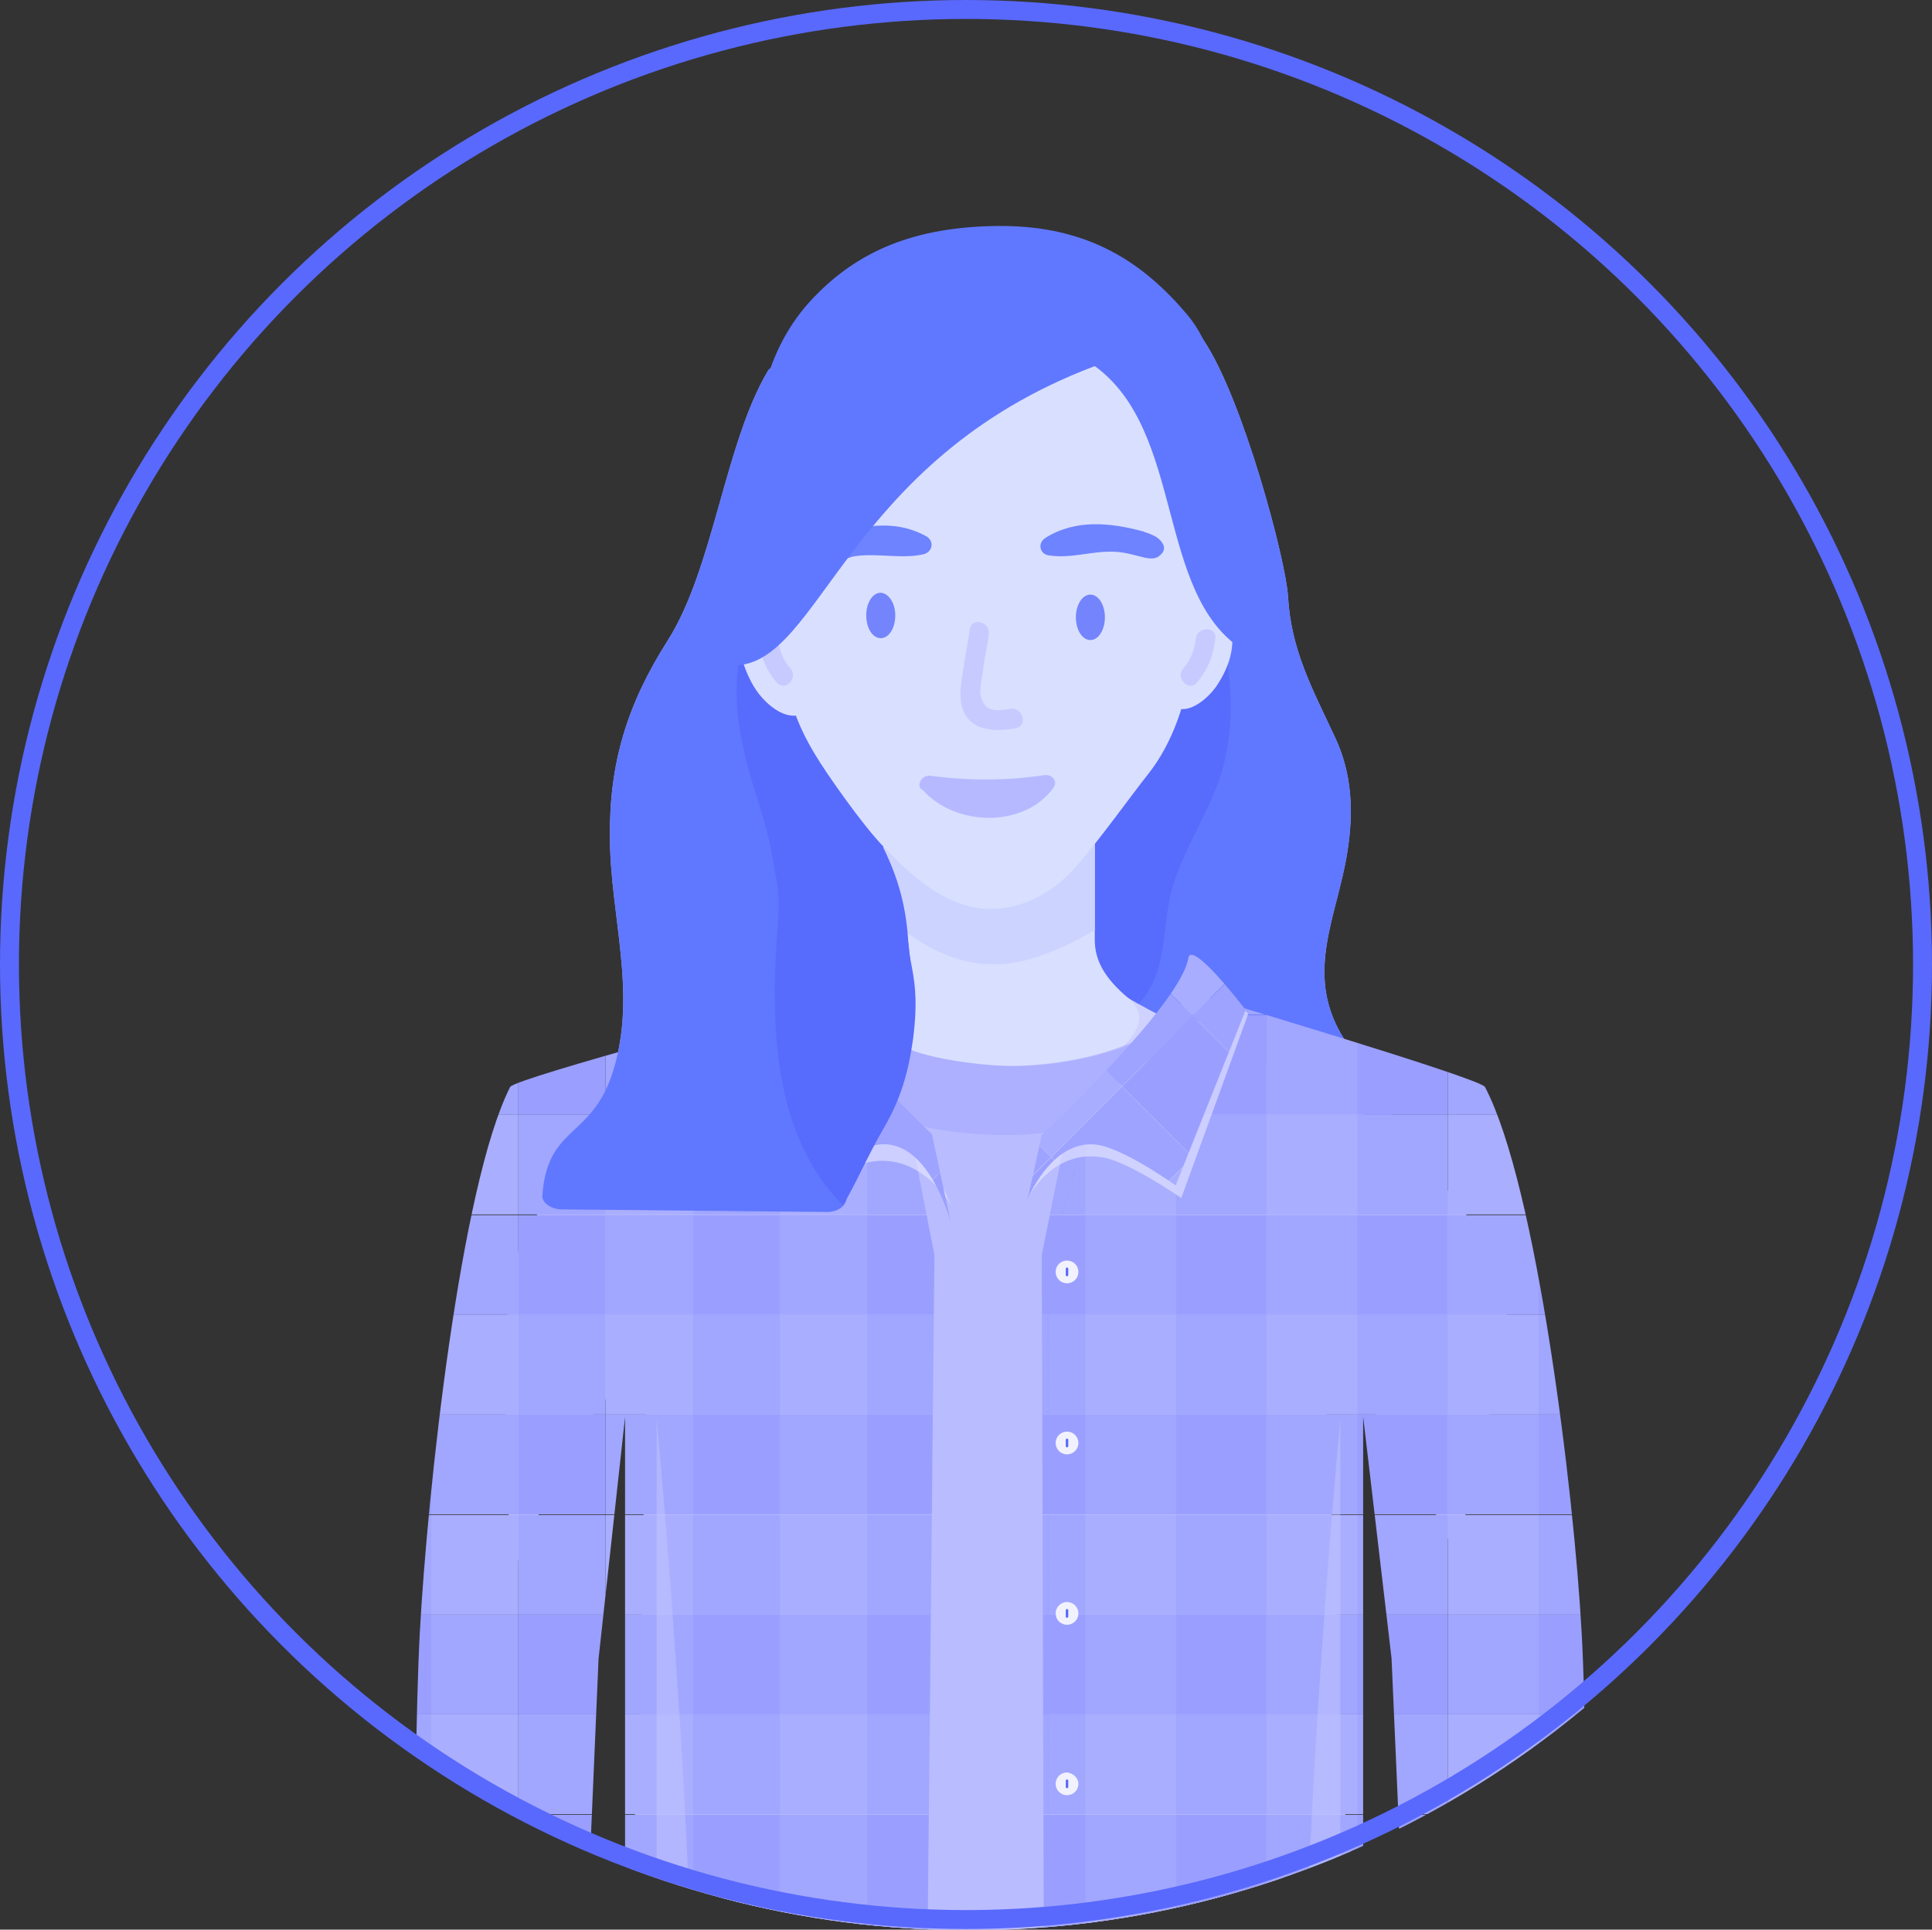 <?xml version="1.0" encoding="UTF-8"?> <svg xmlns="http://www.w3.org/2000/svg" xmlns:xlink="http://www.w3.org/1999/xlink" version="1.1" id="Layer_1" x="0px" y="0px" viewBox="0 0 306 305.7" style="enable-background:new 0 0 306 305.7;" xml:space="preserve"><rect x="0" y="0" width="306" height="305.7" fill="#333333" stroke="none"/> <style type="text/css"> .st0{clip-path:url(#SVGID_00000178207132275361849850000015780344521018202785_);} .st1{clip-path:url(#SVGID_00000011737762624550266060000005982507572414822332_);fill:#C8D2FF;} .st2{clip-path:url(#SVGID_00000011737762624550266060000005982507572414822332_);fill:#8B99FE;} .st3{clip-path:url(#SVGID_00000011737762624550266060000005982507572414822332_);fill:#99ABFE;} .st4{clip-path:url(#SVGID_00000011737762624550266060000005982507572414822332_);fill:#D4DCFF;} .st5{opacity:0.39;clip-path:url(#SVGID_00000016766397831400426460000012684366153901948557_);} .st6{clip-path:url(#SVGID_00000078033762182138796010000014007469713746847163_);fill:#B5C2FE;} .st7{clip-path:url(#SVGID_00000139984966220606894970000004737293170896314003_);fill:#D4DCFF;} .st8{opacity:0.39;clip-path:url(#SVGID_00000139984966220606894970000004737293170896314003_);} .st9{clip-path:url(#SVGID_00000130606331368606476120000004909421929939440319_);fill:#B5C2FE;} .st10{clip-path:url(#SVGID_00000044898577615510817500000007778272137133124529_);fill:#B5C2FE;} .st11{clip-path:url(#SVGID_00000139984966220606894970000004737293170896314003_);fill:#6D83FF;} .st12{clip-path:url(#SVGID_00000139984966220606894970000004737293170896314003_);fill:#FFFFFF;} .st13{clip-path:url(#SVGID_00000116207056452539966710000014344321214434325693_);fill:#B5C2FE;} .st14{fill:none;stroke:#5969FD;stroke-width:3;stroke-miterlimit:10;} .st15{clip-path:url(#SVGID_00000079444753113662377280000007191423358721534100_);} .st16{fill:#6078FF;} .st17{fill:#D9DFFF;} .st18{fill:#CCD3FF;} .st19{fill:#D6DDFF;} .st20{fill:#D2D9FF;} .st21{fill:#CFD7FF;} .st22{fill:#6D83FF;} .st23{fill:#BFCAFF;} .st24{fill:#8395FF;} .st25{fill:#5972FF;} .st26{fill:#8B99FE;} .st27{clip-path:url(#SVGID_00000097461637907585951840000004203531481563976589_);fill:url(#);} .st28{fill:#98A9FF;} .st29{clip-path:url(#SVGID_00000090263999449708303520000017537850001697262490_);} .st30{fill:#A5AAFF;} .st31{fill:#576BFD;} .st32{fill:#CFD1FF;} .st33{fill:#B9BCFF;} .st34{fill:#ACB0FF;} .st35{clip-path:url(#SVGID_00000143578571573354896520000002583128923920029105_);} .st36{fill:none;} .st37{fill:#A1A6FF;} .st38{fill:#9A9FFF;} .st39{fill:#AAAEFF;} .st40{opacity:0.65;} .st41{fill:#E3E5FF;} .st42{clip-path:url(#SVGID_00000037659537163628575780000010188009926267739560_);} .st43{fill:#9EA3FF;} .st44{fill:#A8ADFF;} .st45{clip-path:url(#SVGID_00000008865454816926909040000000969442663093054385_);} .st46{fill:#999EFF;} .st47{clip-path:url(#SVGID_00000082335713044900244280000011971345157785201795_);} .st48{opacity:0.4;} .st49{fill:#C9CCFF;} .st50{fill:#F2F2FF;} .st51{fill:#1A1A1A;} .st52{clip-path:url(#SVGID_00000126296890520414042790000009952444254083408319_);} .st53{clip-path:url(#SVGID_00000049210085371718382620000009455934112768771480_);} .st54{fill:#C7CAFF;} .st55{fill:#7484FD;} .st56{fill:#B6B9FF;} .st57{clip-path:url(#SVGID_00000134956829970317250510000003909479808166380679_);} .st58{fill:#A7B4FE;} .st59{fill:url(#);} .st60{fill:#8098FF;} .st61{opacity:0.26;fill:none;stroke:#D4DCFF;stroke-width:2;stroke-linecap:round;stroke-miterlimit:10;} .st62{fill:none;stroke:#AAB6FE;stroke-width:7.14;stroke-linecap:round;stroke-miterlimit:10;} .st63{fill:#99AAFF;} .st64{fill:#C1CAFF;} .st65{opacity:0.26;clip-path:url(#SVGID_00000134956829970317250510000003909479808166380679_);fill:none;stroke:#D4DCFF;stroke-width:2;stroke-linecap:round;stroke-miterlimit:10;} .st66{opacity:0.26;clip-path:url(#SVGID_00000145743710369558342810000017141869450812123574_);fill:none;stroke:#D4DCFF;stroke-width:2;stroke-linecap:round;stroke-miterlimit:10;} .st67{clip-path:url(#SVGID_00000092453805740701211620000005151952805588711566_);fill:#D9DFFF;} .st68{clip-path:url(#SVGID_00000092453805740701211620000005151952805588711566_);} .st69{fill:#8C9EFF;} .st70{fill:#8397FF;} .st71{clip-path:url(#SVGID_00000092453805740701211620000005151952805588711566_);fill:none;stroke:#7389FF;stroke-width:3.372;stroke-linecap:round;stroke-miterlimit:10;} .st72{clip-path:url(#SVGID_00000092453805740701211620000005151952805588711566_);fill:#6E85FF;} .st73{clip-path:url(#SVGID_00000092453805740701211620000005151952805588711566_);fill:#5F78FF;} .st74{fill:#6E85FF;} .st75{fill:#889BFF;} .st76{fill:none;stroke:#BDC7FF;stroke-width:3.372;stroke-linecap:round;stroke-miterlimit:10;} .st77{clip-path:url(#SVGID_00000092453805740701211620000005151952805588711566_);fill:#5A74FF;} .st78{fill:#A4B3FF;} .st79{clip-path:url(#SVGID_00000092453805740701211620000005151952805588711566_);fill:#EDF0FF;} .st80{fill:#FFFFFF;} .st81{clip-path:url(#SVGID_00000158732970233139117710000005309669682377503415_);} .st82{fill:#9AA9FF;} .st83{fill:#6B82FF;} .st84{fill:#8B9CFF;} .st85{fill:#98A8FF;} .st86{fill:#E8EBFF;} .st87{fill:none;stroke:#FAFBFF;stroke-width:0.2;stroke-miterlimit:10;} .st88{fill:#BEC8FF;} .st89{clip-path:url(#SVGID_00000169526759841707751700000012215085544379739829_);} .st90{fill:#A9B6FF;} .st91{fill:#798DFF;} .st92{fill:#A5B3FF;} .st93{fill:#687FFF;} .st94{fill:#CDD5FF;} .st95{fill:#BBC5FF;} .st96{fill:#E4E8FF;} .st97{fill:#F0F2FF;} .st98{fill:#90A1FF;} .st99{fill:#5C72FF;} .st100{clip-path:url(#SVGID_00000011728489215628609520000011794282492519472794_);} .st101{fill:#4D5FEF;} .st102{fill:#C3CCFF;} .st103{clip-path:url(#SVGID_00000042008624717274583850000005007956187483062166_);} .st104{fill:#434FDF;} .st105{clip-path:url(#SVGID_00000070117320004881474750000007858395799705662876_);} .st106{fill:#F2F2F2;} .st107{fill:none;stroke:#A9B6FF;stroke-width:2.126;stroke-linecap:round;stroke-miterlimit:10;} .st108{fill:#6678FD;} .st109{clip-path:url(#SVGID_00000021111043422507368470000000617518637792618414_);} .st110{fill:#BDC5FE;} .st111{fill:#6375FD;} .st112{fill:#8896FE;} .st113{fill:#596CFD;} .st114{clip-path:url(#SVGID_00000078728632349679353510000001710351531996025532_);} .st115{clip-path:url(#SVGID_00000118394593325002760630000014834342405561552268_);fill:#C8D2FF;} .st116{clip-path:url(#SVGID_00000118394593325002760630000014834342405561552268_);fill:#8B99FE;} .st117{clip-path:url(#SVGID_00000118394593325002760630000014834342405561552268_);fill:#99ABFE;} .st118{clip-path:url(#SVGID_00000118394593325002760630000014834342405561552268_);fill:#D4DCFF;} .st119{opacity:0.39;clip-path:url(#SVGID_00000087387612365308317240000000187542128342373048_);} .st120{clip-path:url(#SVGID_00000176752323661065697970000018233098109291724469_);fill:#B5C2FE;} .st121{clip-path:url(#SVGID_00000111162390777742626130000011811677662405608634_);fill:#D4DCFF;} .st122{opacity:0.39;clip-path:url(#SVGID_00000111162390777742626130000011811677662405608634_);} .st123{clip-path:url(#SVGID_00000083063337867228293730000001988651625448032441_);fill:#B5C2FE;} .st124{clip-path:url(#SVGID_00000100373962281889948840000000834726918758154117_);fill:#B5C2FE;} .st125{clip-path:url(#SVGID_00000111162390777742626130000011811677662405608634_);fill:#6D83FF;} .st126{clip-path:url(#SVGID_00000111162390777742626130000011811677662405608634_);fill:#FFFFFF;} .st127{clip-path:url(#SVGID_00000003091743935766150210000005171224232927188124_);fill:#B5C2FE;} .st128{clip-path:url(#SVGID_00000178181899193091673230000005101359284038395285_);} .st129{clip-path:url(#SVGID_00000089565075839864722080000009270185176719046322_);fill:url(#);} .st130{clip-path:url(#SVGID_00000034791690853063242780000008807918780852847795_);} .st131{clip-path:url(#SVGID_00000177444853675066840250000005389535013930852008_);} .st132{clip-path:url(#SVGID_00000133491517602999275630000013410261388430895539_);} .st133{clip-path:url(#SVGID_00000111158611813826468630000004715187190001506483_);} .st134{clip-path:url(#SVGID_00000096758372540477499960000014705717330667478434_);} .st135{clip-path:url(#SVGID_00000081631199910339617520000009789769871762052535_);} .st136{clip-path:url(#SVGID_00000140705685758219389720000001019945535272905614_);} .st137{clip-path:url(#SVGID_00000124844650341727853480000009532912288769572492_);} .st138{opacity:0.26;clip-path:url(#SVGID_00000124844650341727853480000009532912288769572492_);fill:none;stroke:#D4DCFF;stroke-width:2;stroke-linecap:round;stroke-miterlimit:10;} .st139{opacity:0.26;clip-path:url(#SVGID_00000039819617349591847970000000168489046713454266_);fill:none;stroke:#D4DCFF;stroke-width:2;stroke-linecap:round;stroke-miterlimit:10;} .st140{clip-path:url(#SVGID_00000026130100681845983410000000246633693098122379_);fill:#D9DFFF;} .st141{clip-path:url(#SVGID_00000026130100681845983410000000246633693098122379_);} .st142{clip-path:url(#SVGID_00000026130100681845983410000000246633693098122379_);fill:none;stroke:#7389FF;stroke-width:3.372;stroke-linecap:round;stroke-miterlimit:10;} .st143{clip-path:url(#SVGID_00000026130100681845983410000000246633693098122379_);fill:#6E85FF;} .st144{clip-path:url(#SVGID_00000026130100681845983410000000246633693098122379_);fill:#5F78FF;} .st145{clip-path:url(#SVGID_00000026130100681845983410000000246633693098122379_);fill:#5A74FF;} .st146{clip-path:url(#SVGID_00000026130100681845983410000000246633693098122379_);fill:#EDF0FF;} .st147{clip-path:url(#SVGID_00000093162101381787882550000010916900127689459133_);} .st148{clip-path:url(#SVGID_00000111150604489830421170000017902221415252957611_);} .st149{clip-path:url(#SVGID_00000170269995038054401820000016825734110687969935_);} .st150{clip-path:url(#SVGID_00000076589010936140948480000006551325507579307199_);} .st151{clip-path:url(#SVGID_00000102519596563956224830000008164704268916588468_);} .st152{clip-path:url(#SVGID_00000002357929836452117280000002027502041934876037_);} </style> <g> <g> <g> <defs> <circle id="SVGID_00000032626593190936368080000013085733690856576943_" cx="153.5" cy="153.5" r="152.3"></circle> </defs> <clipPath id="SVGID_00000163753184910446013220000001934454556906497960_"> <use xlink:href="#SVGID_00000032626593190936368080000013085733690856576943_" style="overflow:visible;"></use> </clipPath> <g style="clip-path:url(#SVGID_00000163753184910446013220000001934454556906497960_);"> <path class="st30" d="M218.5,189.1c1-2.8,2.5-5.5,2.6-8.5c0.2-6.5-5.5-11.3-8.7-16.8c-5.7-9.9-0.6-18.7,1-28.8 c1-6.3,0.8-12.4-2-18.3c-3.6-7.7-6.9-13.7-7.4-22.2c-0.3-5.6-7.1-31.2-13.3-40.5c-3.2-4.7,2.9,7.2-3.6,5.6 c-6.3-1.5-8.1,0.9-10.5,5.6c-7.3,14.3-7.2,39.3-7.5,54.5c0,0.3,0.1,0.6,0.3,0.8c-3.5,10.7,0.8,21.4,2.7,32.3 c0.9,4.9,1.3,10.1-0.3,14.9c-1.2,3.6-3.7,6.8-5.2,10.3c-2.4,5.6-1.7,11-0.1,16.7c2.2,7.9,4.9,14.5,2.3,22.7 c-1.3,4.2-2.1-9.4-3.2-4.6c-0.4,1.7,13.1,2,18.3,2c5,0,12.6-0.1,17.6-0.4c3.7-0.2,9.8,0.1,13.6-0.6c4-0.7,4.2-1.1,4.3-4 c0.3-8.3-2.9-0.6-3.1-8.9C216.3,197,217,193.1,218.5,189.1z"></path> <path class="st16" d="M218.5,189.1c1-2.8,2.5-5.5,2.6-8.5c0.2-6.5-5.5-11.3-8.7-16.8c-5.7-9.9-0.6-18.7,1-28.8 c1-6.3,0.8-12.4-2-18.3c-3.6-7.7-6.9-13.7-7.4-22.2c-0.3-5.6-7.1-31.2-13.3-40.5c-3.2-4.7,2.9,7.2-3.6,5.6 c-6.3-1.5-8.1,0.9-10.5,5.6c-7.3,14.3-7.2,39.3-7.5,54.5c0,0.3,0.1,0.6,0.3,0.8c-3.5,10.7,0.8,21.4,2.7,32.3 c0.9,4.9,1.3,10.1-0.3,14.9c-1.2,3.6-3.7,6.8-5.2,10.3c-2.4,5.6-1.7,11-0.1,16.7c2.2,7.9,4.9,14.5,2.3,22.7 c-1.3,4.2-2.1-9.4-3.2-4.6c-0.4,1.7,13.1,2,18.3,2c5,0,12.6-0.1,17.6-0.4c3.7-0.2,9.8,0.1,13.6-0.6c4-0.7,4.2-1.1,4.3-4 c0.3-8.3-2.9-0.6-3.1-8.9C216.3,197,217,193.1,218.5,189.1z"></path> <path class="st31" d="M191.5,101c-0.1,0-0.2,0-0.3,0.1c-8.7,5.9-16.8,11-21.8,19.6c0,0,0,0,0,0.1c-3.5,10.7,0.8,21.4,2.7,32.3 c0.9,4.8,1.3,10-0.2,14.7c3.4-3.1,6.7-6.3,9.3-9.8c3.9-5.4,2.7-11.2,4.5-17.4c2-6.9,6.5-12.8,8.2-19.8c1.6-6.4,1.1-12.9,0-19.3 C193.6,100.2,192.1,100.2,191.5,101z"></path> <path class="st32" d="M231,196.8c-7-26-42.2-28.5-60.5-44.5c-2.6-2.2-6.4,1.5-3.8,3.7c0,0,0,0,0.1,0.1 c-6.7-0.5-13.4-0.9-20.1-1.4c0-2-2.7-3.7-4.7-1.9C124.2,169.4,89,173,82.9,199.2c-2.6,11.1,20.4,3.4,22.8,14.3 c3.4,15.3,7.4,85,10.9,100.2c3.2,13.9,6.2,4.2,10.3,17.9c2.1,7.3-15.7,2.9-7.9,5.5c11.5,3.9,26.6,1.3,38.4,0.4 c0.6,0,1.2-0.1,1.8-0.2c0.6,0,1.2,0.1,1.8,0.1c11.9,0.5,27,2.6,38.4-1.7c7.8-2.9-12.8,11.7-10.9,4.3 c3.6-13.9,10.8-17.9,13.5-31.9c1.9-10-7.9,39.1-0.6,19.9c4-10.4,0.4-105.9,1.4-111.3C204.9,205.9,234,207.9,231,196.8z"></path> <path class="st17" d="M156.6,174.9L156.6,174.9c-9.3,0-16.8-7.5-16.8-16.8v-38.4h33.6v29.2c0,3,1.3,5.9,5.4,9.3 C186.5,164.5,165,174.9,156.6,174.9z"></path> <path class="st33" d="M236.6,199.4c-7.8-14.1-19.2-24.1-34.2-30.2c-4.7-1.9-11.3-5.1-17.1-7.5c-12,9.2-39.3,10.1-48.9-0.5 c-3.4,1.5-7.5,3-11.8,4.6c-7.5,2.7-15.5,5.7-21.1,9.3c-11.5,7.2-13.1,8.6-19.9,19.7c-6.6,10.9-1.6,43-3.5,54.8 c-1.5,9.7,12.2-34.2,22.3-31c0,0-1.1,53.1-1.4,63.4c-0.3,9.2-5.1,34.7,3.5,36.5c12.7,2.8,28.2,0.6,41.2,1.1 c14.8,0.5,29.7,1,44.5,1.5c8.4,0.3,16.2,0.7,22.2-6.1c5.9-6.7,0.6-23.8,0.1-32.4c-0.5-9.5-1.6-54.7-2.9-64.2 c10.2-1.3,26,41.4,23,30.7C228.4,234.7,244.1,213,236.6,199.4z"></path> <path class="st34" d="M160.5,179.8c4.8,0,15.1-1.5,23-4.7c7.9-3.3,13.4-8.3,13.4-8.3l-11.5-5c0,0-3.6,2.8-8.6,4.5 c-5.6,1.9-12.8,2.7-16.2,2.6c-3.4,0-11.4-0.7-16.9-2.7c-4.7-1.8-7.2-5-7.2-5l-14.4,5.7c0,0,8.5,6.3,18.3,9.9 C147.7,179.5,156.2,179.9,160.5,179.8z"></path> <g> <g> <g> <defs> <path id="SVGID_00000114074765905788775920000016014596807289691814_" d="M144.4,180.5L125.9,159c0,0-44.4,11.8-45.1,13.2 c-7.9,15.6-13.1,64.2-14.3,86.3c-1.3,23.8-0.9,95.5-0.9,95.5l25.4-2.6l3.8-88.6l4.2-38.3v116.4c0,0,8.5,27.4,47.3,27.4 l1.7-169.5L144.4,180.5z"></path> </defs> <clipPath id="SVGID_00000008840526419098624730000015350151399393601689_"> <use xlink:href="#SVGID_00000114074765905788775920000016014596807289691814_" style="overflow:visible;"></use> </clipPath> <g style="clip-path:url(#SVGID_00000008840526419098624730000015350151399393601689_);"> <rect x="137.3" y="287.5" class="st36" width="27.6" height="31.7"></rect> <g> <rect x="151.1" y="287.5" class="st37" width="13.8" height="15.8"></rect> </g> <g> <rect x="137.3" y="287.5" class="st38" width="13.8" height="15.8"></rect> </g> <g> <rect x="151.1" y="303.3" class="st39" width="13.8" height="15.8"></rect> </g> <g> <rect x="137.3" y="303.3" class="st37" width="13.8" height="15.8"></rect> </g> </g> <g style="clip-path:url(#SVGID_00000008840526419098624730000015350151399393601689_);"> <rect x="109.7" y="287.5" class="st36" width="27.6" height="31.7"></rect> <g> <rect x="123.5" y="287.5" class="st37" width="13.8" height="15.8"></rect> </g> <g> <rect x="109.7" y="287.5" class="st38" width="13.8" height="15.8"></rect> </g> <g> <rect x="123.5" y="303.3" class="st39" width="13.8" height="15.8"></rect> </g> <g> <rect x="109.7" y="303.3" class="st37" width="13.8" height="15.8"></rect> </g> </g> <g style="clip-path:url(#SVGID_00000008840526419098624730000015350151399393601689_);"> <rect x="82.1" y="287.5" class="st36" width="27.6" height="31.7"></rect> <g> <rect x="95.9" y="287.5" class="st37" width="13.8" height="15.8"></rect> </g> <g> <rect x="82.1" y="287.5" class="st38" width="13.8" height="15.8"></rect> </g> <g> <rect x="95.9" y="303.3" class="st39" width="13.8" height="15.8"></rect> </g> <g> <rect x="82.1" y="303.3" class="st37" width="13.8" height="15.8"></rect> </g> </g> <g style="clip-path:url(#SVGID_00000008840526419098624730000015350151399393601689_);"> <rect x="54.5" y="287.5" class="st36" width="27.6" height="31.7"></rect> <g> <rect x="68.3" y="287.5" class="st37" width="13.8" height="15.8"></rect> </g> <g> <rect x="54.5" y="287.5" class="st38" width="13.8" height="15.8"></rect> </g> <g> <rect x="68.3" y="303.3" class="st39" width="13.8" height="15.8"></rect> </g> <g> <rect x="54.5" y="303.3" class="st37" width="13.8" height="15.8"></rect> </g> </g> <g style="clip-path:url(#SVGID_00000008840526419098624730000015350151399393601689_);"> <rect x="137.3" y="255.8" class="st36" width="27.6" height="31.7"></rect> <g> <rect x="151.1" y="255.8" class="st37" width="13.8" height="15.8"></rect> </g> <g> <rect x="137.3" y="255.8" class="st38" width="13.8" height="15.8"></rect> </g> <g> <rect x="151.1" y="271.6" class="st39" width="13.8" height="15.8"></rect> </g> <g> <rect x="137.3" y="271.6" class="st37" width="13.8" height="15.8"></rect> </g> </g> <g style="clip-path:url(#SVGID_00000008840526419098624730000015350151399393601689_);"> <rect x="109.7" y="255.8" class="st36" width="27.6" height="31.7"></rect> <g> <rect x="123.5" y="255.8" class="st37" width="13.8" height="15.8"></rect> </g> <g> <rect x="109.7" y="255.8" class="st38" width="13.8" height="15.8"></rect> </g> <g> <rect x="123.5" y="271.6" class="st39" width="13.8" height="15.8"></rect> </g> <g> <rect x="109.7" y="271.6" class="st37" width="13.8" height="15.8"></rect> </g> </g> <g style="clip-path:url(#SVGID_00000008840526419098624730000015350151399393601689_);"> <rect x="82.1" y="255.8" class="st36" width="27.6" height="31.7"></rect> <g> <rect x="95.9" y="255.8" class="st37" width="13.8" height="15.8"></rect> </g> <g> <rect x="82.1" y="255.8" class="st38" width="13.8" height="15.8"></rect> </g> <g> <rect x="95.9" y="271.6" class="st39" width="13.8" height="15.8"></rect> </g> <g> <rect x="82.1" y="271.6" class="st37" width="13.8" height="15.8"></rect> </g> </g> <g style="clip-path:url(#SVGID_00000008840526419098624730000015350151399393601689_);"> <rect x="54.5" y="255.8" class="st36" width="27.6" height="31.7"></rect> <g> <rect x="68.3" y="255.8" class="st37" width="13.8" height="15.8"></rect> </g> <g> <rect x="54.5" y="255.8" class="st38" width="13.8" height="15.8"></rect> </g> <g> <rect x="68.3" y="271.6" class="st39" width="13.8" height="15.8"></rect> </g> <g> <rect x="54.5" y="271.6" class="st37" width="13.8" height="15.8"></rect> </g> </g> <g style="clip-path:url(#SVGID_00000008840526419098624730000015350151399393601689_);"> <rect x="137.3" y="224.1" class="st36" width="27.6" height="31.7"></rect> <g> <rect x="151.1" y="224.1" class="st37" width="13.8" height="15.8"></rect> </g> <g> <rect x="137.3" y="224.1" class="st38" width="13.8" height="15.8"></rect> </g> <g> <rect x="151.1" y="240" class="st39" width="13.8" height="15.8"></rect> </g> <g> <rect x="137.3" y="240" class="st37" width="13.8" height="15.8"></rect> </g> </g> <g style="clip-path:url(#SVGID_00000008840526419098624730000015350151399393601689_);"> <rect x="109.7" y="224.1" class="st36" width="27.6" height="31.7"></rect> <g> <rect x="123.5" y="224.1" class="st37" width="13.8" height="15.8"></rect> </g> <g> <rect x="109.7" y="224.1" class="st38" width="13.8" height="15.8"></rect> </g> <g> <rect x="123.5" y="240" class="st39" width="13.8" height="15.8"></rect> </g> <g> <rect x="109.7" y="240" class="st37" width="13.8" height="15.8"></rect> </g> </g> <g style="clip-path:url(#SVGID_00000008840526419098624730000015350151399393601689_);"> <rect x="82.1" y="224.1" class="st36" width="27.6" height="31.7"></rect> <g> <rect x="95.9" y="224.1" class="st37" width="13.8" height="15.8"></rect> </g> <g> <rect x="82.1" y="224.1" class="st38" width="13.8" height="15.8"></rect> </g> <g> <rect x="95.9" y="240" class="st39" width="13.8" height="15.8"></rect> </g> <g> <rect x="82.1" y="240" class="st37" width="13.8" height="15.8"></rect> </g> </g> <g style="clip-path:url(#SVGID_00000008840526419098624730000015350151399393601689_);"> <rect x="54.5" y="224.1" class="st36" width="27.6" height="31.7"></rect> <g> <rect x="68.3" y="224.1" class="st37" width="13.8" height="15.8"></rect> </g> <g> <rect x="54.5" y="224.1" class="st38" width="13.8" height="15.8"></rect> </g> <g> <rect x="68.3" y="240" class="st39" width="13.8" height="15.8"></rect> </g> <g> <rect x="54.5" y="240" class="st37" width="13.8" height="15.8"></rect> </g> </g> <g style="clip-path:url(#SVGID_00000008840526419098624730000015350151399393601689_);"> <rect x="137.3" y="192.5" class="st36" width="27.6" height="31.7"></rect> <g> <rect x="151.1" y="192.5" class="st37" width="13.8" height="15.8"></rect> </g> <g> <rect x="137.3" y="192.5" class="st38" width="13.8" height="15.8"></rect> </g> <g> <rect x="151.1" y="208.3" class="st39" width="13.8" height="15.8"></rect> </g> <g> <rect x="137.3" y="208.3" class="st37" width="13.8" height="15.8"></rect> </g> </g> <g style="clip-path:url(#SVGID_00000008840526419098624730000015350151399393601689_);"> <rect x="109.7" y="192.5" class="st36" width="27.6" height="31.7"></rect> <g> <rect x="123.5" y="192.5" class="st37" width="13.8" height="15.8"></rect> </g> <g> <rect x="109.7" y="192.5" class="st38" width="13.8" height="15.8"></rect> </g> <g> <rect x="123.5" y="208.3" class="st39" width="13.8" height="15.8"></rect> </g> <g> <rect x="109.7" y="208.3" class="st37" width="13.8" height="15.8"></rect> </g> </g> <g style="clip-path:url(#SVGID_00000008840526419098624730000015350151399393601689_);"> <rect x="82.1" y="192.5" class="st36" width="27.6" height="31.7"></rect> <g> <rect x="95.9" y="192.5" class="st37" width="13.8" height="15.8"></rect> </g> <g> <rect x="82.1" y="192.5" class="st38" width="13.8" height="15.8"></rect> </g> <g> <rect x="95.9" y="208.3" class="st39" width="13.8" height="15.8"></rect> </g> <g> <rect x="82.1" y="208.3" class="st37" width="13.8" height="15.8"></rect> </g> </g> <g style="clip-path:url(#SVGID_00000008840526419098624730000015350151399393601689_);"> <rect x="54.5" y="192.5" class="st36" width="27.6" height="31.7"></rect> <g> <rect x="68.3" y="192.5" class="st37" width="13.8" height="15.8"></rect> </g> <g> <rect x="54.5" y="192.5" class="st38" width="13.8" height="15.8"></rect> </g> <g> <rect x="68.3" y="208.3" class="st39" width="13.8" height="15.8"></rect> </g> <g> <rect x="54.5" y="208.3" class="st37" width="13.8" height="15.8"></rect> </g> </g> <g style="clip-path:url(#SVGID_00000008840526419098624730000015350151399393601689_);"> <rect x="137.3" y="160.8" class="st36" width="27.6" height="31.7"></rect> <g> <rect x="151.1" y="160.8" class="st37" width="13.8" height="15.8"></rect> </g> <g> <rect x="137.3" y="160.8" class="st38" width="13.8" height="15.8"></rect> </g> <g> <rect x="151.1" y="176.6" class="st39" width="13.8" height="15.8"></rect> </g> <g> <rect x="137.3" y="176.6" class="st37" width="13.8" height="15.8"></rect> </g> </g> <g style="clip-path:url(#SVGID_00000008840526419098624730000015350151399393601689_);"> <rect x="109.7" y="160.8" class="st36" width="27.6" height="31.7"></rect> <g> <rect x="123.5" y="160.8" class="st37" width="13.8" height="15.8"></rect> </g> <g> <rect x="109.7" y="160.8" class="st38" width="13.8" height="15.8"></rect> </g> <g> <rect x="123.5" y="176.6" class="st39" width="13.8" height="15.8"></rect> </g> <g> <rect x="109.7" y="176.6" class="st37" width="13.8" height="15.8"></rect> </g> </g> <g style="clip-path:url(#SVGID_00000008840526419098624730000015350151399393601689_);"> <rect x="82.1" y="160.8" class="st36" width="27.6" height="31.7"></rect> <g> <rect x="95.9" y="160.8" class="st37" width="13.8" height="15.8"></rect> </g> <g> <rect x="82.1" y="160.8" class="st38" width="13.8" height="15.8"></rect> </g> <g> <rect x="95.9" y="176.6" class="st39" width="13.8" height="15.8"></rect> </g> <g> <rect x="82.1" y="176.6" class="st37" width="13.8" height="15.8"></rect> </g> </g> <g style="clip-path:url(#SVGID_00000008840526419098624730000015350151399393601689_);"> <rect x="54.5" y="160.8" class="st36" width="27.6" height="31.7"></rect> <g> <rect x="68.3" y="160.8" class="st37" width="13.8" height="15.8"></rect> </g> <g> <rect x="54.5" y="160.8" class="st38" width="13.8" height="15.8"></rect> </g> <g> <rect x="68.3" y="176.6" class="st39" width="13.8" height="15.8"></rect> </g> <g> <rect x="54.5" y="176.6" class="st37" width="13.8" height="15.8"></rect> </g> </g> <g style="clip-path:url(#SVGID_00000008840526419098624730000015350151399393601689_);"> <rect x="137.3" y="129.1" class="st36" width="27.6" height="31.7"></rect> <g> <rect x="151.1" y="129.1" class="st37" width="13.8" height="15.8"></rect> </g> <g> <rect x="137.3" y="129.1" class="st38" width="13.8" height="15.8"></rect> </g> <g> <rect x="151.1" y="144.9" class="st39" width="13.8" height="15.8"></rect> </g> <g> <rect x="137.3" y="144.9" class="st37" width="13.8" height="15.8"></rect> </g> </g> <g style="clip-path:url(#SVGID_00000008840526419098624730000015350151399393601689_);"> <rect x="109.7" y="129.1" class="st36" width="27.6" height="31.7"></rect> <g> <rect x="123.5" y="129.1" class="st37" width="13.8" height="15.8"></rect> </g> <g> <rect x="109.7" y="129.1" class="st38" width="13.8" height="15.8"></rect> </g> <g> <rect x="123.5" y="144.9" class="st39" width="13.8" height="15.8"></rect> </g> <g> <rect x="109.7" y="144.9" class="st37" width="13.8" height="15.8"></rect> </g> </g> <g style="clip-path:url(#SVGID_00000008840526419098624730000015350151399393601689_);"> <rect x="82.1" y="129.1" class="st36" width="27.6" height="31.7"></rect> <g> <rect x="95.9" y="129.1" class="st37" width="13.8" height="15.8"></rect> </g> <g> <rect x="82.1" y="129.1" class="st38" width="13.8" height="15.8"></rect> </g> <g> <rect x="95.9" y="144.9" class="st39" width="13.8" height="15.8"></rect> </g> <g> <rect x="82.1" y="144.9" class="st37" width="13.8" height="15.8"></rect> </g> </g> <g style="clip-path:url(#SVGID_00000008840526419098624730000015350151399393601689_);"> <rect x="54.5" y="129.1" class="st36" width="27.6" height="31.7"></rect> <g> <rect x="68.3" y="129.1" class="st37" width="13.8" height="15.8"></rect> </g> <g> <rect x="54.5" y="129.1" class="st38" width="13.8" height="15.8"></rect> </g> <g> <rect x="68.3" y="144.9" class="st39" width="13.8" height="15.8"></rect> </g> <g> <rect x="54.5" y="144.9" class="st37" width="13.8" height="15.8"></rect> </g> </g> </g> </g> <g class="st40"> <path class="st41" d="M115.7,162.2l9.8,28.3c0,0,7.9-5.5,12.2-6.4c8.3-1.6,13,6.9,13,6.9l-4-8.6l-28.3-24.5L115.7,162.2z"></path> </g> <g> <g> <defs> <path id="SVGID_00000103964590233918678070000003224251008268834729_" d="M116.1,161.4l10.4,26.4c0,0,7.9-5.5,12.2-6.4 c8.3-1.6,11.9,12.3,11.9,12.3l-3-14c0,0-21.7-20.8-23.4-27.4C122.9,147.2,116.1,161.4,116.1,161.4z"></path> </defs> <clipPath id="SVGID_00000039838576870856602420000012602658521208395663_"> <use xlink:href="#SVGID_00000103964590233918678070000003224251008268834729_" style="overflow:visible;"></use> </clipPath> <g style="clip-path:url(#SVGID_00000039838576870856602420000012602658521208395663_);"> <rect x="148.7" y="176.7" transform="matrix(0.707 -0.707 0.707 0.707 -87.933 172.74)" class="st36" width="31.7" height="31.7"></rect> <g> <rect x="156.6" y="173.4" transform="matrix(0.707 -0.707 0.707 0.707 -80.014 169.467)" class="st43" width="15.8" height="15.8"></rect> </g> <g> <rect x="145.4" y="184.6" transform="matrix(0.707 -0.707 0.707 0.707 -91.213 164.821)" class="st38" width="15.8" height="15.8"></rect> </g> <g> <rect x="167.8" y="184.6" transform="matrix(0.707 -0.707 0.707 0.707 -84.653 180.661)" class="st44" width="15.8" height="15.8"></rect> </g> <g> <rect x="156.6" y="195.8" transform="matrix(0.707 -0.707 0.707 0.707 -95.852 176.02)" class="st43" width="15.8" height="15.8"></rect> </g> </g> <g style="clip-path:url(#SVGID_00000039838576870856602420000012602658521208395663_);"> <rect x="126.3" y="199.1" transform="matrix(0.707 -0.707 0.707 0.707 -110.332 163.46)" class="st36" width="31.7" height="31.7"></rect> <g> <rect x="134.2" y="195.8" transform="matrix(0.707 -0.707 0.707 0.707 -102.413 160.185)" class="st43" width="15.8" height="15.8"></rect> </g> <g> <rect x="123" y="207" transform="matrix(0.707 -0.707 0.707 0.707 -113.613 155.546)" class="st38" width="15.8" height="15.8"></rect> </g> <g> <rect x="145.4" y="207" transform="matrix(0.707 -0.707 0.707 0.707 -107.052 171.385)" class="st44" width="15.8" height="15.8"></rect> </g> <g> <rect x="134.2" y="218.2" transform="matrix(0.707 -0.707 0.707 0.707 -118.25 166.734)" class="st43" width="15.8" height="15.8"></rect> </g> </g> <g style="clip-path:url(#SVGID_00000039838576870856602420000012602658521208395663_);"> <rect x="148.7" y="131.9" transform="matrix(0.707 -0.707 0.707 0.707 -56.255 159.619)" class="st36" width="31.7" height="31.7"></rect> <g> <rect x="156.6" y="128.6" transform="matrix(0.707 -0.707 0.707 0.707 -48.336 156.338)" class="st43" width="15.8" height="15.8"></rect> </g> <g> <rect x="145.4" y="139.8" transform="matrix(0.707 -0.707 0.707 0.707 -59.535 151.703)" class="st38" width="15.8" height="15.8"></rect> </g> <g> <rect x="167.8" y="139.8" transform="matrix(0.707 -0.707 0.707 0.707 -52.974 167.543)" class="st44" width="15.8" height="15.8"></rect> </g> <g> <rect x="156.6" y="151" transform="matrix(0.707 -0.707 0.707 0.707 -64.175 162.895)" class="st43" width="15.8" height="15.8"></rect> </g> </g> <g style="clip-path:url(#SVGID_00000039838576870856602420000012602658521208395663_);"> <rect x="126.3" y="154.3" transform="matrix(0.707 -0.707 0.707 0.707 -78.655 150.341)" class="st36" width="31.7" height="31.7"></rect> <g> <rect x="134.2" y="151" transform="matrix(0.707 -0.707 0.707 0.707 -70.735 147.06)" class="st43" width="15.8" height="15.8"></rect> </g> <g> <rect x="123" y="162.2" transform="matrix(0.707 -0.707 0.707 0.707 -81.936 142.425)" class="st38" width="15.8" height="15.8"></rect> </g> <g> <rect x="145.4" y="162.2" transform="matrix(0.707 -0.707 0.707 0.707 -75.375 158.264)" class="st44" width="15.8" height="15.8"></rect> </g> <g> <rect x="134.2" y="173.4" transform="matrix(0.707 -0.707 0.707 0.707 -86.574 153.617)" class="st43" width="15.8" height="15.8"></rect> </g> </g> <g style="clip-path:url(#SVGID_00000039838576870856602420000012602658521208395663_);"> <rect x="103.9" y="176.7" transform="matrix(0.707 -0.707 0.707 0.707 -101.055 141.067)" class="st36" width="31.7" height="31.7"></rect> <g> <rect x="111.8" y="173.4" transform="matrix(0.707 -0.707 0.707 0.707 -93.136 137.789)" class="st43" width="15.8" height="15.8"></rect> </g> <g> <rect x="100.6" y="184.6" transform="matrix(0.707 -0.707 0.707 0.707 -104.336 133.15)" class="st38" width="15.8" height="15.8"></rect> </g> <g> <rect x="123" y="184.6" transform="matrix(0.707 -0.707 0.707 0.707 -97.774 148.982)" class="st44" width="15.8" height="15.8"></rect> </g> <g> <rect x="111.8" y="195.8" transform="matrix(0.707 -0.707 0.707 0.707 -108.973 144.343)" class="st43" width="15.8" height="15.8"></rect> </g> </g> <g style="clip-path:url(#SVGID_00000039838576870856602420000012602658521208395663_);"> <rect x="103.9" y="131.9" transform="matrix(0.707 -0.707 0.707 0.707 -69.377 127.945)" class="st36" width="31.7" height="31.7"></rect> <g> <rect x="111.8" y="128.6" transform="matrix(0.707 -0.707 0.707 0.707 -61.457 124.661)" class="st43" width="15.8" height="15.8"></rect> </g> <g> <rect x="100.6" y="139.8" transform="matrix(0.707 -0.707 0.707 0.707 -72.658 120.031)" class="st38" width="15.8" height="15.8"></rect> </g> <g> <rect x="123" y="139.8" transform="matrix(0.707 -0.707 0.707 0.707 -66.096 135.864)" class="st44" width="15.8" height="15.8"></rect> </g> <g> <rect x="111.8" y="151" transform="matrix(0.707 -0.707 0.707 0.707 -77.295 131.219)" class="st43" width="15.8" height="15.8"></rect> </g> </g> <g style="clip-path:url(#SVGID_00000039838576870856602420000012602658521208395663_);"> <rect x="81.5" y="154.3" transform="matrix(0.707 -0.707 0.707 0.707 -91.776 118.663)" class="st36" width="31.7" height="31.7"></rect> <g> <rect x="89.4" y="151" transform="matrix(0.707 -0.707 0.707 0.707 -83.857 115.383)" class="st43" width="15.8" height="15.8"></rect> </g> <g> <rect x="78.2" y="162.2" transform="matrix(0.707 -0.707 0.707 0.707 -95.056 110.741)" class="st38" width="15.8" height="15.8"></rect> </g> <g> <rect x="100.6" y="162.2" transform="matrix(0.707 -0.707 0.707 0.707 -88.496 126.586)" class="st44" width="15.8" height="15.8"></rect> </g> <g> <rect x="89.4" y="173.4" transform="matrix(0.707 -0.707 0.707 0.707 -99.696 121.946)" class="st43" width="15.8" height="15.8"></rect> </g> </g> </g> </g> <g> <g> <defs> <path id="SVGID_00000132805304045017474170000001786447787758216339_" d="M168.7,180.5l19.9-23.3c0,0,45.9,13.6,46.6,15 c8.2,15.6,14.1,64.2,15.3,86.3c1.4,23.8,0.1,95.5,0.1,95.5l-26.4-4.6l-3.8-86.7l-4.5-38.3v116.4c0,0-10,27.4-50.4,27.4 L165,198.8L168.7,180.5z"></path> </defs> <clipPath id="SVGID_00000157987076208534848920000012692352249321820316_"> <use xlink:href="#SVGID_00000132805304045017474170000001786447787758216339_" style="overflow:visible;"></use> </clipPath> <g style="clip-path:url(#SVGID_00000157987076208534848920000012692352249321820316_);"> <rect x="243.7" y="287.5" class="st36" width="28.7" height="31.7"></rect> <g> <rect x="258" y="287.5" class="st37" width="14.4" height="15.8"></rect> </g> <g> <rect x="243.7" y="287.5" class="st38" width="14.4" height="15.8"></rect> </g> <g> <rect x="258" y="303.3" class="st39" width="14.4" height="15.8"></rect> </g> <g> <rect x="243.7" y="303.3" class="st37" width="14.4" height="15.8"></rect> </g> </g> <g style="clip-path:url(#SVGID_00000157987076208534848920000012692352249321820316_);"> <rect x="214.9" y="287.5" class="st36" width="28.7" height="31.7"></rect> <g> <rect x="229.3" y="287.5" class="st37" width="14.4" height="15.8"></rect> </g> <g> <rect x="214.9" y="287.5" class="st38" width="14.4" height="15.8"></rect> </g> <g> <rect x="229.3" y="303.3" class="st39" width="14.4" height="15.8"></rect> </g> <g> <rect x="214.9" y="303.3" class="st37" width="14.4" height="15.8"></rect> </g> </g> <g style="clip-path:url(#SVGID_00000157987076208534848920000012692352249321820316_);"> <rect x="186.2" y="287.5" class="st36" width="28.7" height="31.7"></rect> <g> <rect x="200.6" y="287.5" class="st37" width="14.4" height="15.8"></rect> </g> <g> <rect x="186.2" y="287.5" class="st38" width="14.4" height="15.8"></rect> </g> <g> <rect x="200.6" y="303.3" class="st39" width="14.4" height="15.8"></rect> </g> <g> <rect x="186.2" y="303.3" class="st37" width="14.4" height="15.8"></rect> </g> </g> <g style="clip-path:url(#SVGID_00000157987076208534848920000012692352249321820316_);"> <rect x="157.5" y="287.5" class="st36" width="28.7" height="31.7"></rect> <g> <rect x="171.8" y="287.5" class="st37" width="14.4" height="15.8"></rect> </g> <g> <rect x="157.5" y="287.5" class="st38" width="14.4" height="15.8"></rect> </g> <g> <rect x="171.8" y="303.3" class="st39" width="14.4" height="15.8"></rect> </g> <g> <rect x="157.5" y="303.3" class="st37" width="14.4" height="15.8"></rect> </g> </g> <g style="clip-path:url(#SVGID_00000157987076208534848920000012692352249321820316_);"> <rect x="243.7" y="255.8" class="st36" width="28.7" height="31.7"></rect> <g> <rect x="258" y="255.8" class="st37" width="14.4" height="15.8"></rect> </g> <g> <rect x="243.7" y="255.8" class="st38" width="14.4" height="15.8"></rect> </g> <g> <rect x="258" y="271.6" class="st39" width="14.4" height="15.8"></rect> </g> <g> <rect x="243.7" y="271.6" class="st37" width="14.4" height="15.8"></rect> </g> </g> <g style="clip-path:url(#SVGID_00000157987076208534848920000012692352249321820316_);"> <rect x="214.9" y="255.8" class="st36" width="28.7" height="31.7"></rect> <g> <rect x="229.3" y="255.8" class="st37" width="14.4" height="15.8"></rect> </g> <g> <rect x="214.9" y="255.8" class="st38" width="14.4" height="15.8"></rect> </g> <g> <rect x="229.3" y="271.6" class="st39" width="14.4" height="15.8"></rect> </g> <g> <rect x="214.9" y="271.6" class="st37" width="14.4" height="15.8"></rect> </g> </g> <g style="clip-path:url(#SVGID_00000157987076208534848920000012692352249321820316_);"> <rect x="186.2" y="255.8" class="st36" width="28.7" height="31.7"></rect> <g> <rect x="200.6" y="255.8" class="st37" width="14.4" height="15.8"></rect> </g> <g> <rect x="186.2" y="255.8" class="st38" width="14.4" height="15.8"></rect> </g> <g> <rect x="200.6" y="271.6" class="st39" width="14.4" height="15.8"></rect> </g> <g> <rect x="186.2" y="271.6" class="st37" width="14.4" height="15.8"></rect> </g> </g> <g style="clip-path:url(#SVGID_00000157987076208534848920000012692352249321820316_);"> <rect x="157.5" y="255.8" class="st36" width="28.7" height="31.7"></rect> <g> <rect x="171.8" y="255.8" class="st37" width="14.4" height="15.8"></rect> </g> <g> <rect x="157.5" y="255.8" class="st38" width="14.4" height="15.8"></rect> </g> <g> <rect x="171.8" y="271.6" class="st39" width="14.4" height="15.8"></rect> </g> <g> <rect x="157.5" y="271.6" class="st37" width="14.4" height="15.8"></rect> </g> </g> <g style="clip-path:url(#SVGID_00000157987076208534848920000012692352249321820316_);"> <rect x="243.7" y="224.1" class="st36" width="28.7" height="31.7"></rect> <g> <rect x="258" y="224.1" class="st37" width="14.4" height="15.8"></rect> </g> <g> <rect x="243.7" y="224.1" class="st38" width="14.4" height="15.8"></rect> </g> <g> <rect x="258" y="240" class="st39" width="14.4" height="15.8"></rect> </g> <g> <rect x="243.7" y="240" class="st37" width="14.4" height="15.8"></rect> </g> </g> <g style="clip-path:url(#SVGID_00000157987076208534848920000012692352249321820316_);"> <rect x="214.9" y="224.1" class="st36" width="28.7" height="31.7"></rect> <g> <rect x="229.3" y="224.1" class="st37" width="14.4" height="15.8"></rect> </g> <g> <rect x="214.9" y="224.1" class="st38" width="14.4" height="15.8"></rect> </g> <g> <rect x="229.3" y="240" class="st39" width="14.4" height="15.8"></rect> </g> <g> <rect x="214.9" y="240" class="st37" width="14.4" height="15.8"></rect> </g> </g> <g style="clip-path:url(#SVGID_00000157987076208534848920000012692352249321820316_);"> <rect x="186.2" y="224.1" class="st36" width="28.7" height="31.7"></rect> <g> <rect x="200.6" y="224.1" class="st37" width="14.4" height="15.8"></rect> </g> <g> <rect x="186.2" y="224.1" class="st38" width="14.4" height="15.8"></rect> </g> <g> <rect x="200.6" y="240" class="st39" width="14.4" height="15.8"></rect> </g> <g> <rect x="186.2" y="240" class="st37" width="14.4" height="15.8"></rect> </g> </g> <g style="clip-path:url(#SVGID_00000157987076208534848920000012692352249321820316_);"> <rect x="157.5" y="224.1" class="st36" width="28.7" height="31.7"></rect> <g> <rect x="171.8" y="224.1" class="st37" width="14.4" height="15.8"></rect> </g> <g> <rect x="157.5" y="224.1" class="st38" width="14.4" height="15.8"></rect> </g> <g> <rect x="171.8" y="240" class="st39" width="14.4" height="15.8"></rect> </g> <g> <rect x="157.5" y="240" class="st37" width="14.4" height="15.8"></rect> </g> </g> <g style="clip-path:url(#SVGID_00000157987076208534848920000012692352249321820316_);"> <rect x="243.7" y="192.5" class="st36" width="28.7" height="31.7"></rect> <g> <rect x="258" y="192.5" class="st37" width="14.4" height="15.8"></rect> </g> <g> <rect x="243.7" y="192.5" class="st38" width="14.4" height="15.8"></rect> </g> <g> <rect x="258" y="208.3" class="st39" width="14.4" height="15.8"></rect> </g> <g> <rect x="243.7" y="208.3" class="st37" width="14.4" height="15.8"></rect> </g> </g> <g style="clip-path:url(#SVGID_00000157987076208534848920000012692352249321820316_);"> <rect x="214.9" y="192.5" class="st36" width="28.7" height="31.7"></rect> <g> <rect x="229.3" y="192.5" class="st37" width="14.4" height="15.8"></rect> </g> <g> <rect x="214.9" y="192.5" class="st38" width="14.4" height="15.8"></rect> </g> <g> <rect x="229.3" y="208.3" class="st39" width="14.4" height="15.8"></rect> </g> <g> <rect x="214.9" y="208.3" class="st37" width="14.4" height="15.8"></rect> </g> </g> <g style="clip-path:url(#SVGID_00000157987076208534848920000012692352249321820316_);"> <rect x="186.2" y="192.5" class="st36" width="28.7" height="31.7"></rect> <g> <rect x="200.6" y="192.5" class="st37" width="14.4" height="15.8"></rect> </g> <g> <rect x="186.2" y="192.5" class="st38" width="14.4" height="15.8"></rect> </g> <g> <rect x="200.6" y="208.3" class="st39" width="14.4" height="15.8"></rect> </g> <g> <rect x="186.2" y="208.3" class="st37" width="14.4" height="15.8"></rect> </g> </g> <g style="clip-path:url(#SVGID_00000157987076208534848920000012692352249321820316_);"> <rect x="157.5" y="192.5" class="st36" width="28.7" height="31.7"></rect> <g> <rect x="171.8" y="192.5" class="st37" width="14.4" height="15.8"></rect> </g> <g> <rect x="157.5" y="192.5" class="st38" width="14.4" height="15.8"></rect> </g> <g> <rect x="171.8" y="208.3" class="st39" width="14.4" height="15.8"></rect> </g> <g> <rect x="157.5" y="208.3" class="st37" width="14.4" height="15.8"></rect> </g> </g> <g style="clip-path:url(#SVGID_00000157987076208534848920000012692352249321820316_);"> <rect x="243.7" y="160.8" class="st36" width="28.7" height="31.7"></rect> <g> <rect x="258" y="160.8" class="st37" width="14.4" height="15.8"></rect> </g> <g> <rect x="243.7" y="160.8" class="st38" width="14.4" height="15.8"></rect> </g> <g> <rect x="258" y="176.6" class="st39" width="14.4" height="15.8"></rect> </g> <g> <rect x="243.7" y="176.6" class="st37" width="14.4" height="15.8"></rect> </g> </g> <g style="clip-path:url(#SVGID_00000157987076208534848920000012692352249321820316_);"> <rect x="214.9" y="160.8" class="st36" width="28.7" height="31.7"></rect> <g> <rect x="229.3" y="160.8" class="st37" width="14.4" height="15.8"></rect> </g> <g> <rect x="214.9" y="160.8" class="st38" width="14.4" height="15.8"></rect> </g> <g> <rect x="229.3" y="176.6" class="st39" width="14.4" height="15.8"></rect> </g> <g> <rect x="214.9" y="176.6" class="st37" width="14.4" height="15.8"></rect> </g> </g> <g style="clip-path:url(#SVGID_00000157987076208534848920000012692352249321820316_);"> <rect x="186.2" y="160.8" class="st36" width="28.7" height="31.7"></rect> <g> <rect x="200.6" y="160.8" class="st37" width="14.4" height="15.8"></rect> </g> <g> <rect x="186.2" y="160.8" class="st38" width="14.4" height="15.8"></rect> </g> <g> <rect x="200.6" y="176.6" class="st39" width="14.4" height="15.8"></rect> </g> <g> <rect x="186.2" y="176.6" class="st37" width="14.4" height="15.8"></rect> </g> </g> <g style="clip-path:url(#SVGID_00000157987076208534848920000012692352249321820316_);"> <rect x="157.5" y="160.8" class="st36" width="28.7" height="31.7"></rect> <g> <rect x="171.8" y="160.8" class="st37" width="14.4" height="15.8"></rect> </g> <g> <rect x="157.5" y="160.8" class="st38" width="14.4" height="15.8"></rect> </g> <g> <rect x="171.8" y="176.6" class="st39" width="14.4" height="15.8"></rect> </g> <g> <rect x="157.5" y="176.6" class="st37" width="14.4" height="15.8"></rect> </g> </g> <g style="clip-path:url(#SVGID_00000157987076208534848920000012692352249321820316_);"> <rect x="243.7" y="129.1" class="st36" width="28.7" height="31.7"></rect> <g> <rect x="258" y="129.1" class="st37" width="14.4" height="15.8"></rect> </g> <g> <rect x="243.7" y="129.1" class="st38" width="14.4" height="15.8"></rect> </g> <g> <rect x="258" y="144.9" class="st39" width="14.4" height="15.8"></rect> </g> <g> <rect x="243.7" y="144.9" class="st37" width="14.4" height="15.8"></rect> </g> </g> <g style="clip-path:url(#SVGID_00000157987076208534848920000012692352249321820316_);"> <rect x="214.9" y="129.1" class="st36" width="28.7" height="31.7"></rect> <g> <rect x="229.3" y="129.1" class="st37" width="14.4" height="15.8"></rect> </g> <g> <rect x="214.9" y="129.1" class="st38" width="14.4" height="15.8"></rect> </g> <g> <rect x="229.3" y="144.9" class="st39" width="14.4" height="15.8"></rect> </g> <g> <rect x="214.9" y="144.9" class="st37" width="14.4" height="15.8"></rect> </g> </g> <g style="clip-path:url(#SVGID_00000157987076208534848920000012692352249321820316_);"> <rect x="186.2" y="129.1" class="st36" width="28.7" height="31.7"></rect> <g> <rect x="200.6" y="129.1" class="st37" width="14.4" height="15.8"></rect> </g> <g> <rect x="186.2" y="129.1" class="st38" width="14.4" height="15.8"></rect> </g> <g> <rect x="200.6" y="144.9" class="st39" width="14.4" height="15.8"></rect> </g> <g> <rect x="186.2" y="144.9" class="st37" width="14.4" height="15.8"></rect> </g> </g> <g style="clip-path:url(#SVGID_00000157987076208534848920000012692352249321820316_);"> <rect x="157.5" y="129.1" class="st36" width="28.7" height="31.7"></rect> <g> <rect x="171.8" y="129.1" class="st37" width="14.4" height="15.8"></rect> </g> <g> <rect x="157.5" y="129.1" class="st38" width="14.4" height="15.8"></rect> </g> <g> <rect x="171.8" y="144.9" class="st39" width="14.4" height="15.8"></rect> </g> <g> <rect x="157.5" y="144.9" class="st37" width="14.4" height="15.8"></rect> </g> </g> </g> </g> <g> <g> <path class="st46" d="M166,368C165.9,368,165.9,368,166,368l-0.1-0.4c0,0,0-0.1,0.1-0.1c0,0,0.1,0,0.1,0.1L166,368 C166,368,166,368,166,368z M166,367.2C165.9,367.2,165.9,367.2,166,367.2l-0.1-0.4c0,0,0-0.1,0.1-0.1c0,0,0.1,0,0.1,0.1 L166,367.2C166,367.2,166,367.2,166,367.2z M166,366.5C165.9,366.5,165.9,366.4,166,366.5l-0.1-0.4c0,0,0-0.1,0.1-0.1 c0,0,0.1,0,0.1,0.1L166,366.5C166,366.4,166,366.5,166,366.5z M166,365.7C165.9,365.7,165.9,365.7,166,365.7l-0.1-0.4 c0,0,0-0.1,0.1-0.1c0,0,0.1,0,0.1,0.1L166,365.7C166,365.7,166,365.7,166,365.7z M166,364.9 C165.9,364.9,165.9,364.9,166,364.9l-0.1-0.4c0,0,0-0.1,0.1-0.1c0,0,0.1,0,0.1,0.1L166,364.9C166,364.9,166,364.9,166,364.9z M166,364.1C165.9,364.1,165.9,364.1,166,364.1l-0.1-0.4c0,0,0-0.1,0.1-0.1c0,0,0.1,0,0.1,0.1L166,364.1 C166,364.1,166,364.1,166,364.1z M166,363.3C165.9,363.3,165.9,363.3,166,363.3l-0.1-0.4c0,0,0-0.1,0.1-0.1 c0,0,0.1,0,0.1,0.1L166,363.3C166,363.3,166,363.3,166,363.3z M166,362.6C165.9,362.6,165.9,362.5,166,362.6l-0.1-0.4 c0,0,0-0.1,0.1-0.1c0,0,0.1,0,0.1,0.1L166,362.6C166,362.5,166,362.6,166,362.6z M166,361.8 C165.9,361.8,165.9,361.7,166,361.8l-0.1-0.4c0,0,0-0.1,0.1-0.1c0,0,0.1,0,0.1,0.1L166,361.8C166,361.7,166,361.8,166,361.8z M166,361C165.9,361,165.9,361,166,361l-0.1-0.4c0,0,0-0.1,0.1-0.1c0,0,0.1,0,0.1,0.1L166,361C166,361,166,361,166,361z M166,360.2C165.9,360.2,165.9,360.2,166,360.2l-0.1-0.4c0,0,0-0.1,0.1-0.1c0,0,0.1,0,0.1,0.1L166,360.2 C166,360.2,166,360.2,166,360.2z M166,359.4C165.9,359.4,165.9,359.4,166,359.4l-0.1-0.4c0,0,0-0.1,0.1-0.1 c0,0,0.1,0,0.1,0.1L166,359.4C166,359.4,166,359.4,166,359.4z M166,358.6C165.9,358.6,165.9,358.6,166,358.6l-0.1-0.4 c0,0,0-0.1,0.1-0.1c0,0,0.1,0,0.1,0.1L166,358.6C166,358.6,166,358.6,166,358.6z M166,357.9 C165.9,357.9,165.9,357.8,166,357.9l-0.1-0.4c0,0,0-0.1,0.1-0.1c0,0,0.1,0,0.1,0.1L166,357.9C166,357.8,166,357.9,166,357.9z M166,357.1C165.9,357.1,165.9,357,166,357.1l-0.1-0.4c0,0,0-0.1,0.1-0.1c0,0,0.1,0,0.1,0.1L166,357.1 C166,357,166,357.1,166,357.1z M166,356.3C165.9,356.3,165.9,356.3,166,356.3l-0.1-0.4c0,0,0-0.1,0.1-0.1c0,0,0.1,0,0.1,0.1 L166,356.3C166,356.3,166,356.3,166,356.3z M166,355.5C165.9,355.5,165.9,355.5,166,355.5l-0.1-0.4c0,0,0-0.1,0.1-0.1 c0,0,0.1,0,0.1,0.1L166,355.5C166,355.5,166,355.5,166,355.5z M166,354.7C165.9,354.7,165.9,354.7,166,354.7l-0.1-0.4 c0,0,0-0.1,0.1-0.1c0,0,0.1,0,0.1,0.1L166,354.7C166,354.7,166,354.7,166,354.7z M166,353.9 C165.9,353.9,165.9,353.9,166,353.9l-0.1-0.4c0,0,0-0.1,0.1-0.1c0,0,0.1,0,0.1,0.1L166,353.9C166,353.9,166,353.9,166,353.9z M166,353.2C165.9,353.2,165.9,353.1,166,353.2l-0.1-0.4c0,0,0-0.1,0.1-0.1c0,0,0.1,0,0.1,0.1L166,353.2 C166,353.1,166,353.2,166,353.2z M166,352.4C165.9,352.4,165.9,352.3,166,352.4l-0.1-0.4c0,0,0-0.1,0.1-0.1 c0,0,0.1,0,0.1,0.1L166,352.4C166,352.3,166,352.4,166,352.4z M166,351.6C165.9,351.6,165.9,351.6,166,351.6l-0.1-0.4 c0,0,0-0.1,0.1-0.1c0,0,0.1,0,0.1,0.1L166,351.6C166,351.6,166,351.6,166,351.6z M166,350.8 C165.9,350.8,165.9,350.8,166,350.8l-0.1-0.4c0,0,0-0.1,0.1-0.1c0,0,0.1,0,0.1,0.1L166,350.8C166,350.8,166,350.8,166,350.8z M166,350C165.9,350,165.9,350,166,350l-0.1-0.4c0,0,0-0.1,0.1-0.1c0,0,0.1,0,0.1,0.1L166,350C166,350,166,350,166,350z M166,349.2C165.9,349.2,165.9,349.2,166,349.2l-0.1-0.4c0,0,0-0.1,0.1-0.1c0,0,0.1,0,0.1,0.1L166,349.2 C166,349.2,166,349.2,166,349.2z M166,348.5C165.9,348.5,165.9,348.4,166,348.5l-0.1-0.4c0,0,0-0.1,0.1-0.1 c0,0,0.1,0,0.1,0.1L166,348.5C166,348.4,166,348.5,166,348.5z M166,347.7C165.9,347.7,165.9,347.7,166,347.7l-0.1-0.4 c0,0,0-0.1,0.1-0.1c0,0,0.1,0,0.1,0.1L166,347.7C166,347.7,166,347.7,166,347.7z M166,346.9 C165.9,346.9,165.9,346.9,166,346.9l-0.1-0.4c0,0,0-0.1,0.1-0.1c0,0,0.1,0,0.1,0.1L166,346.9C166,346.9,166,346.9,166,346.9z M166,346.1C165.9,346.1,165.9,346.1,166,346.1l-0.1-0.4c0,0,0-0.1,0.1-0.1c0,0,0.1,0,0.1,0.1L166,346.1 C166,346.1,166,346.1,166,346.1z M166,345.3C165.9,345.3,165.9,345.3,166,345.3l-0.1-0.4c0,0,0-0.1,0.1-0.1 c0,0,0.1,0,0.1,0.1L166,345.3C166,345.3,166,345.3,166,345.3z M166,344.6C165.9,344.6,165.9,344.5,166,344.6l-0.1-0.4 c0,0,0-0.1,0.1-0.1c0,0,0.1,0,0.1,0.1L166,344.6C166,344.5,166,344.6,166,344.6z M166,343.8 C165.9,343.8,165.9,343.7,166,343.8l-0.1-0.4c0,0,0-0.1,0.1-0.1c0,0,0.1,0,0.1,0.1L166,343.8C166,343.7,166,343.8,166,343.8z M166,343C165.9,343,165.9,343,166,343l-0.1-0.4c0,0,0-0.1,0.1-0.1c0,0,0.1,0,0.1,0.1L166,343C166,343,166,343,166,343z M166,342.2C165.9,342.2,165.9,342.2,166,342.2l-0.1-0.4c0,0,0-0.1,0.1-0.1c0,0,0.1,0,0.1,0.1L166,342.2 C166,342.2,166,342.2,166,342.2z M166,341.4C165.9,341.4,165.9,341.4,166,341.4l-0.1-0.4c0,0,0-0.1,0.1-0.1 c0,0,0.1,0,0.1,0.1L166,341.4C166,341.4,166,341.4,166,341.4z M166,340.6C165.9,340.6,165.9,340.6,166,340.6l-0.1-0.4 c0,0,0-0.1,0.1-0.1c0,0,0.1,0,0.1,0.1L166,340.6C166,340.6,166,340.6,166,340.6z M166,339.9 C165.9,339.9,165.9,339.8,166,339.9l-0.1-0.4c0,0,0-0.1,0.1-0.1c0,0,0.1,0,0.1,0.1L166,339.9C166,339.8,166,339.9,166,339.9z M166,339.1C165.9,339.1,165.9,339,166,339.1l-0.1-0.4c0,0,0-0.1,0.1-0.1c0,0,0.1,0,0.1,0.1L166,339.1 C166,339,166,339.1,166,339.1z M166,338.3C165.9,338.3,165.9,338.3,166,338.3l-0.1-0.4c0,0,0-0.1,0.1-0.1c0,0,0.1,0,0.1,0.1 L166,338.3C166,338.3,166,338.3,166,338.3z M166,337.5C165.9,337.5,165.9,337.5,166,337.5l-0.1-0.4c0,0,0-0.1,0.1-0.1 c0,0,0.1,0,0.1,0.1L166,337.5C166,337.5,166,337.5,166,337.5z M166,336.7C165.9,336.7,165.9,336.7,166,336.7l-0.1-0.4 c0,0,0-0.1,0.1-0.1c0,0,0.1,0,0.1,0.1L166,336.7C166,336.7,166,336.7,166,336.7z M166,335.9 C165.9,335.9,165.9,335.9,166,335.9l-0.1-0.4c0,0,0-0.1,0.1-0.1c0,0,0.1,0,0.1,0.1L166,335.9C166,335.9,166,335.9,166,335.9z M166,335.2C165.9,335.2,165.9,335.1,166,335.2l-0.1-0.4c0,0,0-0.1,0.1-0.1c0,0,0.1,0,0.1,0.1L166,335.2 C166,335.1,166,335.2,166,335.2z M166,334.4C165.9,334.4,165.9,334.3,166,334.4l-0.1-0.4c0,0,0-0.1,0.1-0.1 c0,0,0.1,0,0.1,0.1L166,334.4C166,334.3,166,334.4,166,334.4z M166,333.6C165.9,333.6,165.9,333.6,166,333.6l-0.1-0.4 c0,0,0-0.1,0.1-0.1c0,0,0.1,0,0.1,0.1L166,333.6C166,333.6,166,333.6,166,333.6z M166,332.8 C165.9,332.8,165.9,332.8,166,332.8l-0.1-0.4c0,0,0-0.1,0.1-0.1c0,0,0.1,0,0.1,0.1L166,332.8C166,332.8,166,332.8,166,332.8z M166,332C165.9,332,165.9,332,166,332l-0.1-0.4c0,0,0-0.1,0.1-0.1c0,0,0.1,0,0.1,0.1L166,332C166,332,166,332,166,332z M166,331.2C165.9,331.2,165.9,331.2,166,331.2l-0.1-0.4c0,0,0-0.1,0.1-0.1c0,0,0.1,0,0.1,0.1L166,331.2 C166,331.2,166,331.2,166,331.2z M166,330.5C165.9,330.5,165.9,330.4,166,330.5l-0.1-0.4c0,0,0-0.1,0.1-0.1 c0,0,0.1,0,0.1,0.1L166,330.5C166,330.4,166,330.5,166,330.5z M166,329.7C165.9,329.7,165.9,329.7,166,329.7l-0.1-0.4 c0,0,0-0.1,0.1-0.1c0,0,0.1,0,0.1,0.1L166,329.7C166,329.7,166,329.7,166,329.7z M166,328.9 C165.9,328.9,165.9,328.9,166,328.9l-0.1-0.4c0,0,0-0.1,0.1-0.1c0,0,0.1,0,0.1,0.1L166,328.9C166,328.9,166,328.9,166,328.9z M166,328.1C165.9,328.1,165.9,328.1,166,328.1l-0.1-0.4c0,0,0-0.1,0.1-0.1c0,0,0.1,0,0.1,0.1L166,328.1 C166,328.1,166,328.1,166,328.1z M166,327.3C165.9,327.3,165.9,327.3,166,327.3l-0.1-0.4c0,0,0-0.1,0.1-0.1 c0,0,0.1,0,0.1,0.1L166,327.3C166,327.3,166,327.3,166,327.3z M166,326.6C165.9,326.6,165.9,326.5,166,326.6l-0.1-0.4 c0,0,0-0.1,0.1-0.1c0,0,0.1,0,0.1,0.1L166,326.6C166,326.5,166,326.6,166,326.6z M166,325.8 C165.9,325.8,165.9,325.7,166,325.8l-0.1-0.4c0,0,0-0.1,0.1-0.1c0,0,0.1,0,0.1,0.1L166,325.8C166,325.7,166,325.8,166,325.8z M166,325C165.9,325,165.9,325,166,325l-0.1-0.4c0,0,0-0.1,0.1-0.1c0,0,0.1,0,0.1,0.1L166,325C166,325,166,325,166,325z M166,324.2C165.9,324.2,165.9,324.2,166,324.2l-0.1-0.4c0,0,0-0.1,0.1-0.1c0,0,0.1,0,0.1,0.1L166,324.2 C166,324.2,166,324.2,166,324.2z M166,323.4C165.9,323.4,165.9,323.4,166,323.4l-0.1-0.4c0,0,0-0.1,0.1-0.1 c0,0,0.1,0,0.1,0.1L166,323.4C166,323.4,166,323.4,166,323.4z M166,322.6C165.9,322.6,165.9,322.6,166,322.6l-0.1-0.4 c0,0,0-0.1,0.1-0.1c0,0,0.1,0,0.1,0.1L166,322.6C166,322.6,166,322.6,166,322.6z M166,321.9 C165.9,321.9,165.9,321.8,166,321.9l-0.1-0.4c0,0,0-0.1,0.1-0.1c0,0,0.1,0,0.1,0.1L166,321.9C166,321.8,166,321.9,166,321.9z M166,321.1C165.9,321.1,165.9,321,166,321.1l-0.1-0.4c0,0,0-0.1,0.1-0.1c0,0,0.1,0,0.1,0.1L166,321.1 C166,321,166,321.1,166,321.1z M166,320.3C165.9,320.3,165.9,320.3,166,320.3l-0.1-0.4c0,0,0-0.1,0.1-0.1c0,0,0.1,0,0.1,0.1 L166,320.3C166,320.3,166,320.3,166,320.3z M166,319.5C165.9,319.5,165.9,319.5,166,319.5l-0.1-0.4c0,0,0-0.1,0.1-0.1 c0,0,0.1,0,0.1,0.1L166,319.5C166,319.5,166,319.5,166,319.5z M166,318.7C165.9,318.7,165.9,318.7,166,318.7l-0.1-0.4 c0,0,0-0.1,0.1-0.1c0,0,0.1,0,0.1,0.1L166,318.7C166,318.7,166,318.7,166,318.7z M166,317.9 C165.9,317.9,165.9,317.9,166,317.9l-0.1-0.4c0,0,0-0.1,0.1-0.1c0,0,0.1,0,0.1,0.1L166,317.9C166,317.9,166,317.9,166,317.9z M166,317.2C165.9,317.2,165.9,317.1,166,317.2l-0.1-0.4c0,0,0-0.1,0.1-0.1c0,0,0.1,0,0.1,0.1L166,317.2 C166,317.1,166,317.2,166,317.2z M166,316.4C165.9,316.4,165.9,316.3,166,316.4l-0.1-0.4c0,0,0-0.1,0.1-0.1 c0,0,0.1,0,0.1,0.1L166,316.4C166,316.3,166,316.4,166,316.4z M166,315.6C165.9,315.6,165.9,315.6,166,315.6l-0.1-0.4 c0,0,0-0.1,0.1-0.1c0,0,0.1,0,0.1,0.1L166,315.6C166,315.6,166,315.6,166,315.6z M166,314.8 C165.9,314.8,165.9,314.8,166,314.8l-0.1-0.4c0,0,0-0.1,0.1-0.1c0,0,0.1,0,0.1,0.1L166,314.8C166,314.8,166,314.8,166,314.8z M166,314C165.9,314,165.9,314,166,314l-0.1-0.4c0,0,0-0.1,0.1-0.1c0,0,0.1,0,0.1,0.1L166,314C166,314,166,314,166,314z M166,313.2C165.9,313.2,165.9,313.2,166,313.2l-0.1-0.4c0,0,0-0.1,0.1-0.1c0,0,0.1,0,0.1,0.1L166,313.2 C166,313.2,166,313.2,166,313.2z M166,312.5C165.9,312.5,165.9,312.4,166,312.5l-0.1-0.4c0,0,0-0.1,0.1-0.1 c0,0,0.1,0,0.1,0.1L166,312.5C166,312.4,166,312.5,166,312.5z M166,311.7C165.9,311.7,165.9,311.6,166,311.7l-0.1-0.4 c0,0,0-0.1,0.1-0.1c0,0,0.1,0,0.1,0.1L166,311.7C166,311.6,166,311.7,166,311.7z M166,310.9 C165.9,310.9,165.9,310.9,166,310.9l-0.1-0.4c0,0,0-0.1,0.1-0.1c0,0,0.1,0,0.1,0.1L166,310.9C166,310.9,166,310.9,166,310.9z M166,310.1C165.9,310.1,165.9,310.1,166,310.1l-0.1-0.4c0,0,0-0.1,0.1-0.1c0,0,0.1,0,0.1,0.1L166,310.1 C166,310.1,166,310.1,166,310.1z M166,309.3C165.9,309.3,165.9,309.3,166,309.3l-0.1-0.4c0,0,0-0.1,0.1-0.1 c0,0,0.1,0,0.1,0.1L166,309.3C166,309.3,166,309.3,166,309.3z M166,308.6C165.9,308.6,165.9,308.5,166,308.6l-0.1-0.4 c0,0,0-0.1,0.1-0.1c0,0,0.1,0,0.1,0.1L166,308.6C166,308.5,166,308.6,166,308.6z M166,307.8 C165.9,307.8,165.9,307.7,166,307.8l-0.1-0.4c0,0,0-0.1,0.1-0.1c0,0,0.1,0,0.1,0.1L166,307.8C166,307.7,166,307.8,166,307.8z M166,307C165.9,307,165.9,307,166,307l-0.1-0.4c0,0,0-0.1,0.1-0.1c0,0,0.1,0,0.1,0.1L166,307C166,307,166,307,166,307z M166,306.2C165.9,306.2,165.9,306.2,166,306.2l-0.1-0.4c0,0,0-0.1,0.1-0.1c0,0,0.1,0,0.1,0.1L166,306.2 C166,306.2,166,306.2,166,306.2z M166,305.4C165.9,305.4,165.9,305.4,166,305.4l-0.1-0.4c0,0,0-0.1,0.1-0.1 c0,0,0.1,0,0.1,0.1L166,305.4C166,305.4,166,305.4,166,305.4z M166,304.6C165.9,304.6,165.9,304.6,166,304.6l-0.1-0.4 c0,0,0-0.1,0.1-0.1c0,0,0.1,0,0.1,0.1L166,304.6C166,304.6,166,304.6,166,304.6z M166,303.9 C165.9,303.9,165.9,303.8,166,303.9l-0.1-0.4c0,0,0-0.1,0.1-0.1c0,0,0.1,0,0.1,0.1L166,303.9C166,303.8,166,303.9,166,303.9z M166,303.1C165.9,303.1,165.9,303,166,303.1l-0.1-0.4c0,0,0-0.1,0.1-0.1c0,0,0.1,0,0.1,0.1L166,303.1 C166,303,166,303.1,166,303.1z M166,302.3C165.9,302.3,165.9,302.3,166,302.3l-0.1-0.4c0,0,0-0.1,0.1-0.1c0,0,0.1,0,0.1,0.1 L166,302.3C166,302.3,166,302.3,166,302.3z M166,301.5C165.9,301.5,165.9,301.5,166,301.5l-0.1-0.4c0,0,0-0.1,0.1-0.1 c0,0,0.1,0,0.1,0.1L166,301.5C166,301.5,166,301.5,166,301.5z M166,300.7C165.9,300.7,165.9,300.7,166,300.7l-0.1-0.4 c0,0,0-0.1,0.1-0.1c0,0,0.1,0,0.1,0.1L166,300.7C166,300.7,166,300.7,166,300.7z M166,299.9 C165.9,299.9,165.9,299.9,166,299.9l-0.1-0.4c0,0,0-0.1,0.1-0.1c0,0,0.1,0,0.1,0.1L166,299.9C166,299.9,166,299.9,166,299.9z M166,299.2C165.9,299.2,165.9,299.1,166,299.2l-0.1-0.4c0,0,0-0.1,0.1-0.1c0,0,0.1,0,0.1,0.1L166,299.2 C166,299.1,166,299.2,166,299.2z M166,298.4C165.9,298.4,165.9,298.3,166,298.4l-0.1-0.4c0,0,0-0.1,0.1-0.1 c0,0,0.1,0,0.1,0.1L166,298.4C166,298.3,166,298.4,166,298.4z M166,297.6C165.9,297.6,165.9,297.6,166,297.6l-0.1-0.4 c0,0,0-0.1,0.1-0.1c0,0,0.1,0,0.1,0.1L166,297.6C166,297.6,166,297.6,166,297.6z M166,296.8 C165.9,296.8,165.9,296.8,166,296.8l-0.1-0.4c0,0,0-0.1,0.1-0.1c0,0,0.1,0,0.1,0.1L166,296.8C166,296.8,166,296.8,166,296.8z M166,296C165.9,296,165.9,296,166,296l-0.1-0.4c0,0,0-0.1,0.1-0.1c0,0,0.1,0,0.1,0.1L166,296C166,296,166,296,166,296z M166,295.2C165.9,295.2,165.9,295.2,166,295.2l-0.1-0.4c0,0,0-0.1,0.1-0.1c0,0,0.1,0,0.1,0.1L166,295.2 C166,295.2,166,295.2,166,295.2z M166,294.5C165.9,294.5,165.9,294.4,166,294.5l-0.1-0.4c0,0,0-0.1,0.1-0.1 c0,0,0.1,0,0.1,0.1L166,294.5C166,294.4,166,294.5,166,294.5z M166,293.7C165.9,293.7,165.9,293.6,166,293.7l-0.1-0.4 c0,0,0-0.1,0.1-0.1c0,0,0.1,0,0.1,0.1L166,293.7C166,293.6,166,293.7,166,293.7z M166,292.9 C165.9,292.9,165.9,292.9,166,292.9l-0.1-0.4c0,0,0-0.1,0.1-0.1c0,0,0.1,0,0.1,0.1L166,292.9C166,292.9,166,292.9,166,292.9z M166,292.1C165.9,292.1,165.9,292.1,166,292.1l-0.1-0.4c0,0,0-0.1,0.1-0.1c0,0,0.1,0,0.1,0.1L166,292.1 C166,292.1,166,292.1,166,292.1z M166,291.3C165.9,291.3,165.9,291.3,166,291.3l-0.1-0.4c0,0,0-0.1,0.1-0.1 c0,0,0.1,0,0.1,0.1L166,291.3C166,291.3,166,291.3,166,291.3z M166,290.6C165.9,290.6,165.9,290.5,166,290.6l-0.1-0.4 c0,0,0-0.1,0.1-0.1c0,0,0.1,0,0.1,0.1L166,290.6C166,290.5,166,290.6,166,290.6z M166,289.8 C165.9,289.8,165.9,289.7,166,289.8l-0.1-0.4c0,0,0-0.1,0.1-0.1c0,0,0.1,0,0.1,0.1L166,289.8C166,289.7,166,289.8,166,289.8z M166,289C165.9,289,165.9,289,166,289l-0.1-0.4c0,0,0-0.1,0.1-0.1c0,0,0.1,0,0.1,0.1L166,289C166,289,166,289,166,289z M166,288.2C165.9,288.2,165.9,288.2,166,288.2l-0.1-0.4c0,0,0-0.1,0.1-0.1c0,0,0.1,0,0.1,0.1L166,288.2 C166,288.2,166,288.2,166,288.2z M166,287.4C165.9,287.4,165.9,287.4,166,287.4l-0.1-0.4c0,0,0-0.1,0.1-0.1 c0,0,0.1,0,0.1,0.1L166,287.4C166,287.4,166,287.4,166,287.4z M166,286.6C165.9,286.6,165.9,286.6,166,286.6l-0.1-0.4 c0,0,0-0.1,0.1-0.1c0,0,0.1,0,0.1,0.1L166,286.6C166,286.6,166,286.6,166,286.6z M166,285.9 C165.9,285.9,165.9,285.8,166,285.9l-0.1-0.4c0,0,0-0.1,0.1-0.1c0,0,0.1,0,0.1,0.1L166,285.9C166,285.8,166,285.9,166,285.9z M166,285.1C165.9,285.1,165.9,285,166,285.1l-0.1-0.4c0,0,0-0.1,0.1-0.1c0,0,0.1,0,0.1,0.1L166,285.1 C166,285,166,285.1,166,285.1z M166,284.3C165.9,284.3,165.9,284.3,166,284.3l-0.1-0.4c0,0,0-0.1,0.1-0.1c0,0,0.1,0,0.1,0.1 L166,284.3C166,284.3,166,284.3,166,284.3z M166,283.5C165.9,283.5,165.9,283.5,166,283.5l-0.1-0.4c0,0,0-0.1,0.1-0.1 c0,0,0.1,0,0.1,0.1L166,283.5C166,283.5,166,283.5,166,283.5z M166,282.7C165.9,282.7,165.9,282.7,166,282.7l-0.1-0.4 c0,0,0-0.1,0.1-0.1c0,0,0.1,0,0.1,0.1L166,282.7C166,282.7,166,282.7,166,282.7z M166,281.9 C165.9,281.9,165.9,281.9,166,281.9l-0.1-0.4c0,0,0-0.1,0.1-0.1c0,0,0.1,0,0.1,0.1L166,281.9C166,281.9,166,281.9,166,281.9z M166,281.2C165.9,281.2,165.9,281.1,166,281.2l-0.1-0.4c0,0,0-0.1,0.1-0.1c0,0,0.1,0,0.1,0.1L166,281.2 C166,281.1,166,281.2,166,281.2z M166,280.4C165.9,280.4,165.9,280.3,166,280.4l-0.1-0.4c0,0,0-0.1,0.1-0.1 c0,0,0.1,0,0.1,0.1L166,280.4C166,280.3,166,280.4,166,280.4z M166,279.6C165.9,279.6,165.9,279.6,166,279.6l-0.1-0.4 c0,0,0-0.1,0.1-0.1c0,0,0.1,0,0.1,0.1L166,279.6C166,279.6,166,279.6,166,279.6z M166,278.8 C165.9,278.8,165.9,278.8,166,278.8l-0.1-0.4c0,0,0-0.1,0.1-0.1c0,0,0.1,0,0.1,0.1L166,278.8C166,278.8,166,278.8,166,278.8z M166,278C165.9,278,165.9,278,166,278l-0.1-0.4c0,0,0-0.1,0.1-0.1c0,0,0.1,0,0.1,0.1L166,278C166,278,166,278,166,278z M166,277.2C165.9,277.2,165.9,277.2,166,277.2l-0.1-0.4c0,0,0-0.1,0.1-0.1c0,0,0.1,0,0.1,0.1L166,277.2 C166,277.2,166,277.2,166,277.2z M166,276.5C165.9,276.5,165.9,276.4,166,276.5l-0.1-0.4c0,0,0-0.1,0.1-0.1 c0,0,0.1,0,0.1,0.1L166,276.5C166,276.4,166,276.5,166,276.5z M166,275.7C165.9,275.7,165.9,275.6,166,275.7l-0.1-0.4 c0,0,0-0.1,0.1-0.1c0,0,0.1,0,0.1,0.1L166,275.7C166,275.6,166,275.7,166,275.7z M166,274.9 C165.9,274.9,165.9,274.9,166,274.9l-0.1-0.4c0,0,0-0.1,0.1-0.1c0,0,0.1,0,0.1,0.1L166,274.9C166,274.9,166,274.9,166,274.9z M166,274.1C165.9,274.1,165.9,274.1,166,274.1l-0.1-0.4c0,0,0-0.1,0.1-0.1c0,0,0.1,0,0.1,0.1L166,274.1 C166,274.1,166,274.1,166,274.1z M166,273.3C165.9,273.3,165.9,273.3,166,273.3l-0.1-0.4c0,0,0-0.1,0.1-0.1 c0,0,0.1,0,0.1,0.1L166,273.3C166,273.3,166,273.3,166,273.3z M166,272.6C165.9,272.6,165.9,272.5,166,272.6l-0.1-0.4 c0,0,0-0.1,0.1-0.1c0,0,0.1,0,0.1,0.1L166,272.6C166,272.5,166,272.6,166,272.6z M166,271.8 C165.9,271.8,165.9,271.7,166,271.8l-0.1-0.4c0,0,0-0.1,0.1-0.1c0,0,0.1,0,0.1,0.1L166,271.8C166,271.7,166,271.8,166,271.8z M166,271C165.9,271,165.9,271,166,271l-0.1-0.4c0,0,0-0.1,0.1-0.1c0,0,0.1,0,0.1,0.1L166,271C166,271,166,271,166,271z M166,270.2C165.9,270.2,165.9,270.2,166,270.2l-0.1-0.4c0,0,0-0.1,0.1-0.1c0,0,0.1,0,0.1,0.1L166,270.2 C166,270.2,166,270.2,166,270.2z M166,269.4C165.9,269.4,165.9,269.4,166,269.4l-0.1-0.4c0,0,0-0.1,0.1-0.1 c0,0,0.1,0,0.1,0.1L166,269.4C166,269.4,166,269.4,166,269.4z M166,268.6C165.9,268.6,165.9,268.6,166,268.6l-0.1-0.4 c0,0,0-0.1,0.1-0.1c0,0,0.1,0,0.1,0.1L166,268.6C166,268.6,166,268.6,166,268.6z M166,267.9 C165.9,267.9,165.9,267.8,166,267.9l-0.1-0.4c0,0,0-0.1,0.1-0.1c0,0,0.1,0,0.1,0.1L166,267.9C166,267.8,166,267.9,166,267.9z M166,267.1C165.9,267.1,165.9,267,166,267.1l-0.1-0.4c0,0,0-0.1,0.1-0.1c0,0,0.1,0,0.1,0.1L166,267.1 C166,267,166,267.1,166,267.1z M166,266.3C165.9,266.3,165.9,266.3,166,266.3l-0.1-0.4c0,0,0-0.1,0.1-0.1c0,0,0.1,0,0.1,0.1 L166,266.3C166,266.3,166,266.3,166,266.3z M166,265.5C165.9,265.5,165.9,265.5,166,265.5l-0.1-0.4c0,0,0-0.1,0.1-0.1 c0,0,0.1,0,0.1,0.1L166,265.5C166,265.5,166,265.5,166,265.5z M166,264.7C165.9,264.7,165.9,264.7,166,264.7l-0.1-0.4 c0,0,0-0.1,0.1-0.1c0,0,0.1,0,0.1,0.1L166,264.7C166,264.7,166,264.7,166,264.7z M166,263.9 C165.9,263.9,165.9,263.9,166,263.9l-0.1-0.4c0,0,0-0.1,0.1-0.1c0,0,0.1,0,0.1,0.1L166,263.9C166,263.9,166,263.9,166,263.9z M166,263.2C165.9,263.2,165.9,263.1,166,263.2l-0.1-0.4c0,0,0-0.1,0.1-0.1c0,0,0.1,0,0.1,0.1L166,263.2 C166,263.1,166,263.2,166,263.2z M166,262.4C165.9,262.4,165.9,262.3,166,262.4l-0.1-0.4c0,0,0-0.1,0.1-0.1 c0,0,0.1,0,0.1,0.1L166,262.4C166,262.3,166,262.4,166,262.4z M166,261.6C165.9,261.6,165.9,261.6,166,261.6l-0.1-0.4 c0,0,0-0.1,0.1-0.1c0,0,0.1,0,0.1,0.1L166,261.6C166,261.6,166,261.6,166,261.6z M166,260.8 C165.9,260.8,165.9,260.8,166,260.8l-0.1-0.4c0,0,0-0.1,0.1-0.1c0,0,0.1,0,0.1,0.1L166,260.8C166,260.8,166,260.8,166,260.8z M166,260C165.9,260,165.9,260,166,260l-0.1-0.4c0,0,0-0.1,0.1-0.1c0,0,0.1,0,0.1,0.1L166,260C166,260,166,260,166,260z M166,259.2C165.9,259.2,165.9,259.2,166,259.2l-0.1-0.4c0,0,0-0.1,0.1-0.1c0,0,0.1,0,0.1,0.1L166,259.2 C166,259.2,166,259.2,166,259.2z M166,258.5C165.9,258.5,165.9,258.4,166,258.5l-0.1-0.4c0,0,0-0.1,0.1-0.1 c0,0,0.1,0,0.1,0.1L166,258.5C166,258.4,166,258.5,166,258.5z M166,257.7C165.9,257.7,165.9,257.6,166,257.7l-0.1-0.4 c0,0,0-0.1,0.1-0.1c0,0,0.1,0,0.1,0.1L166,257.7C166,257.6,166,257.7,166,257.7z M166,256.9 C165.9,256.9,165.9,256.9,166,256.9l-0.1-0.4c0,0,0-0.1,0.1-0.1c0,0,0.1,0,0.1,0.1L166,256.9C166,256.9,166,256.9,166,256.9z M166,256.1C165.9,256.1,165.9,256.1,166,256.1l-0.1-0.4c0,0,0-0.1,0.1-0.1c0,0,0.1,0,0.1,0.1L166,256.1 C166,256.1,166,256.1,166,256.1z M166,255.3C165.9,255.3,165.9,255.3,166,255.3l-0.1-0.4c0,0,0-0.1,0.1-0.1 c0,0,0.1,0,0.1,0.1L166,255.3C166,255.3,166,255.3,166,255.3z M166,254.6C165.9,254.6,165.9,254.5,166,254.6l-0.1-0.4 c0,0,0-0.1,0.1-0.1c0,0,0.1,0,0.1,0.1L166,254.6C166,254.5,166,254.6,166,254.6z M166,253.8 C165.9,253.8,165.9,253.7,166,253.8l-0.1-0.4c0,0,0-0.1,0.1-0.1c0,0,0.1,0,0.1,0.1L166,253.8C166,253.7,166,253.8,166,253.8z M166,253C165.9,253,165.9,253,166,253l-0.1-0.4c0,0,0-0.1,0.1-0.1c0,0,0.1,0,0.1,0.1L166,253C166,253,166,253,166,253z M166,252.2C165.9,252.2,165.9,252.2,166,252.2l-0.1-0.4c0,0,0-0.1,0.1-0.1c0,0,0.1,0,0.1,0.1L166,252.2 C166,252.2,166,252.2,166,252.2z M166,251.4C165.9,251.4,165.9,251.4,166,251.4l-0.1-0.4c0,0,0-0.1,0.1-0.1 c0,0,0.1,0,0.1,0.1L166,251.4C166,251.4,166,251.4,166,251.4z M166,250.6C165.9,250.6,165.9,250.6,166,250.6l-0.1-0.4 c0,0,0-0.1,0.1-0.1c0,0,0.1,0,0.1,0.1L166,250.6C166,250.6,166,250.6,166,250.6z M166,249.9 C165.9,249.9,165.9,249.8,166,249.9l-0.1-0.4c0,0,0-0.1,0.1-0.1c0,0,0.1,0,0.1,0.1L166,249.9C166,249.8,166,249.9,166,249.9z M166,249.1C165.9,249.1,165.9,249,166,249.1l-0.1-0.4c0,0,0-0.1,0.1-0.1c0,0,0.1,0,0.1,0.1L166,249.1 C166,249,166,249.1,166,249.1z M166,248.3C165.9,248.3,165.9,248.3,166,248.3l-0.1-0.4c0,0,0-0.1,0.1-0.1c0,0,0.1,0,0.1,0.1 L166,248.3C166,248.3,166,248.3,166,248.3z M166,247.5C165.9,247.5,165.9,247.5,166,247.5l-0.1-0.4c0,0,0-0.1,0.1-0.1 c0,0,0.1,0,0.1,0.1L166,247.5C166,247.5,166,247.5,166,247.5z M166,246.7C165.9,246.7,165.9,246.7,166,246.7l-0.1-0.4 c0,0,0-0.1,0.1-0.1c0,0,0.1,0,0.1,0.1L166,246.7C166,246.7,166,246.7,166,246.7z M166,245.9 C165.9,245.9,165.9,245.9,166,245.9l-0.1-0.4c0,0,0-0.1,0.1-0.1c0,0,0.1,0,0.1,0.1L166,245.9C166,245.9,166,245.9,166,245.9z M166,245.2C165.9,245.2,165.9,245.1,166,245.2l-0.1-0.4c0,0,0-0.1,0.1-0.1c0,0,0.1,0,0.1,0.1L166,245.2 C166,245.1,166,245.2,166,245.2z M166,244.4C165.9,244.4,165.9,244.3,166,244.4l-0.1-0.4c0,0,0-0.1,0.1-0.1 c0,0,0.1,0,0.1,0.1L166,244.4C166,244.3,166,244.4,166,244.4z M166,243.6C165.9,243.6,165.9,243.6,166,243.6l-0.1-0.4 c0,0,0-0.1,0.1-0.1c0,0,0.1,0,0.1,0.1L166,243.6C166,243.6,166,243.6,166,243.6z M166,242.8 C165.9,242.8,165.9,242.8,166,242.8l-0.1-0.4c0,0,0-0.1,0.1-0.1c0,0,0.1,0,0.1,0.1L166,242.8C166,242.8,166,242.8,166,242.8z M166,242C165.9,242,165.9,242,166,242l-0.1-0.4c0,0,0-0.1,0.1-0.1c0,0,0.1,0,0.1,0.1L166,242C166,242,166,242,166,242z M166,241.2C165.9,241.2,165.9,241.2,166,241.2l-0.1-0.4c0,0,0-0.1,0.1-0.1c0,0,0.1,0,0.1,0.1L166,241.2 C166,241.2,166,241.2,166,241.2z M166,240.5C165.9,240.5,165.9,240.4,166,240.5l-0.1-0.4c0,0,0-0.1,0.1-0.1 c0,0,0.1,0,0.1,0.1L166,240.5C166,240.4,166,240.5,166,240.5z M166,239.7C165.9,239.7,165.9,239.6,166,239.7l-0.1-0.4 c0,0,0-0.1,0.1-0.1c0,0,0.1,0,0.1,0.1L166,239.7C166,239.6,166,239.7,166,239.7z M166,238.9 C165.9,238.9,165.9,238.9,166,238.9l-0.1-0.4c0,0,0-0.1,0.1-0.1c0,0,0.1,0,0.1,0.1L166,238.9C166,238.9,166,238.9,166,238.9z M166,238.1C165.9,238.1,165.9,238.1,166,238.1l-0.1-0.4c0,0,0-0.1,0.1-0.1c0,0,0.1,0,0.1,0.1L166,238.1 C166,238.1,166,238.1,166,238.1z M166,237.3C165.9,237.3,165.9,237.3,166,237.3l-0.1-0.4c0,0,0-0.1,0.1-0.1 c0,0,0.1,0,0.1,0.1L166,237.3C166,237.3,166,237.3,166,237.3z M166,236.6C165.9,236.6,165.9,236.5,166,236.6l-0.1-0.4 c0,0,0-0.1,0.1-0.1c0,0,0.1,0,0.1,0.1L166,236.6C166,236.5,166,236.6,166,236.6z M166,235.8 C165.9,235.8,165.9,235.7,166,235.8l-0.1-0.4c0,0,0-0.1,0.1-0.1c0,0,0.1,0,0.1,0.1L166,235.8C166,235.7,166,235.8,166,235.8z M166,235C165.9,235,165.9,235,166,235l-0.1-0.4c0,0,0-0.1,0.1-0.1c0,0,0.1,0,0.1,0.1L166,235C166,235,166,235,166,235z M166,234.2C165.9,234.2,165.9,234.2,166,234.2l-0.1-0.4c0,0,0-0.1,0.1-0.1c0,0,0.1,0,0.1,0.1L166,234.2 C166,234.2,166,234.2,166,234.2z M166,233.4C165.9,233.4,165.9,233.4,166,233.4l-0.1-0.4c0,0,0-0.1,0.1-0.1 c0,0,0.1,0,0.1,0.1L166,233.4C166,233.4,166,233.4,166,233.4z M166,232.6C165.9,232.6,165.9,232.6,166,232.6l-0.1-0.4 c0,0,0-0.1,0.1-0.1c0,0,0.1,0,0.1,0.1L166,232.6C166,232.6,166,232.6,166,232.6z M166,231.9 C165.9,231.9,165.9,231.8,166,231.9l-0.1-0.4c0,0,0-0.1,0.1-0.1c0,0,0.1,0,0.1,0.1L166,231.9C166,231.8,166,231.9,166,231.9z M166,231.1C165.9,231.1,165.9,231,166,231.1l-0.1-0.4c0,0,0-0.1,0.1-0.1c0,0,0.1,0,0.1,0.1L166,231.1 C166,231,166,231.1,166,231.1z M166,230.3C165.9,230.3,165.9,230.3,166,230.3l-0.1-0.4c0,0,0-0.1,0.1-0.1c0,0,0.1,0,0.1,0.1 L166,230.3C166,230.3,166,230.3,166,230.3z M166,229.5C165.9,229.5,165.9,229.5,166,229.5l-0.1-0.4c0,0,0-0.1,0.1-0.1 c0,0,0.1,0,0.1,0.1L166,229.5C166,229.5,166,229.5,166,229.5z M166,228.7C165.9,228.7,165.9,228.7,166,228.7l-0.1-0.4 c0,0,0-0.1,0.1-0.1c0,0,0.1,0,0.1,0.1L166,228.7C166,228.7,166,228.7,166,228.7z M166,227.9 C165.9,227.9,165.9,227.9,166,227.9l-0.1-0.4c0,0,0-0.1,0.1-0.1c0,0,0.1,0,0.1,0.1L166,227.9C166,227.9,166,227.9,166,227.9z M166,227.2C165.9,227.2,165.9,227.1,166,227.2l-0.1-0.4c0,0,0-0.1,0.1-0.1c0,0,0.1,0,0.1,0.1L166,227.2 C166,227.1,166,227.2,166,227.2z M166,226.4C165.9,226.4,165.9,226.3,166,226.4l-0.1-0.4c0,0,0-0.1,0.1-0.1 c0,0,0.1,0,0.1,0.1L166,226.4C166,226.3,166,226.4,166,226.4z M166,225.6C165.9,225.6,165.9,225.6,166,225.6l-0.1-0.4 c0,0,0-0.1,0.1-0.1c0,0,0.1,0,0.1,0.1L166,225.6C166,225.6,166,225.6,166,225.6z M166,224.8 C165.9,224.8,165.9,224.8,166,224.8l-0.1-0.4c0,0,0-0.1,0.1-0.1c0,0,0.1,0,0.1,0.1L166,224.8C166,224.8,166,224.8,166,224.8z M166,224C165.9,224,165.9,224,166,224l-0.1-0.4c0,0,0-0.1,0.1-0.1c0,0,0.1,0,0.1,0.1L166,224C166,224,166,224,166,224z M166,223.2C165.9,223.2,165.9,223.2,166,223.2l-0.1-0.4c0,0,0-0.1,0.1-0.1c0,0,0.1,0,0.1,0.1L166,223.2 C166,223.2,166,223.2,166,223.2z M166,222.5C165.9,222.5,165.9,222.4,166,222.5l-0.1-0.4c0,0,0-0.1,0.1-0.1 c0,0,0.1,0,0.1,0.1L166,222.5C166,222.4,166,222.5,166,222.5z M166,221.7C165.9,221.7,165.9,221.6,166,221.7l-0.1-0.4 c0,0,0-0.1,0.1-0.1c0,0,0.1,0,0.1,0.1L166,221.7C166,221.6,166,221.7,166,221.7z M166,220.9 C165.9,220.9,165.9,220.9,166,220.9l-0.1-0.4c0,0,0-0.1,0.1-0.1c0,0,0.1,0,0.1,0.1L166,220.9C166,220.9,166,220.9,166,220.9z M166,220.1C165.9,220.1,165.9,220.1,166,220.1l-0.1-0.4c0,0,0-0.1,0.1-0.1c0,0,0.1,0,0.1,0.1L166,220.1 C166,220.1,166,220.1,166,220.1z M166,219.3C165.9,219.3,165.9,219.3,166,219.3l-0.1-0.4c0,0,0-0.1,0.1-0.1 c0,0,0.1,0,0.1,0.1L166,219.3C166,219.3,166,219.3,166,219.3z M166,218.5C165.9,218.5,165.9,218.5,166,218.5l-0.1-0.4 c0,0,0-0.1,0.1-0.1c0,0,0.1,0,0.1,0.1L166,218.5C166,218.5,166,218.5,166,218.5z M166,217.8 C165.9,217.8,165.9,217.7,166,217.8l-0.1-0.4c0,0,0-0.1,0.1-0.1c0,0,0.1,0,0.1,0.1L166,217.8C166,217.7,166,217.8,166,217.8z M166,217C165.9,217,165.9,217,166,217l-0.1-0.4c0,0,0-0.1,0.1-0.1c0,0,0.1,0,0.1,0.1L166,217C166,217,166,217,166,217z M166,216.2C165.9,216.2,165.9,216.2,166,216.2l-0.1-0.4c0,0,0-0.1,0.1-0.1c0,0,0.1,0,0.1,0.1L166,216.2 C166,216.2,166,216.2,166,216.2z M166,215.4C165.9,215.4,165.9,215.4,166,215.4l-0.1-0.4c0,0,0-0.1,0.1-0.1 c0,0,0.1,0,0.1,0.1L166,215.4C166,215.4,166,215.4,166,215.4z M166,214.6C165.9,214.6,165.9,214.6,166,214.6l-0.1-0.4 c0,0,0-0.1,0.1-0.1c0,0,0.1,0,0.1,0.1L166,214.6C166,214.6,166,214.6,166,214.6z M166,213.9 C165.9,213.9,165.9,213.8,166,213.9l-0.1-0.4c0,0,0-0.1,0.1-0.1c0,0,0.1,0,0.1,0.1L166,213.9C166,213.8,166,213.9,166,213.9z M166,213.1C165.9,213.1,165.9,213,166,213.1l-0.1-0.4c0,0,0-0.1,0.1-0.1c0,0,0.1,0,0.1,0.1L166,213.1 C166,213,166,213.1,166,213.1z M166,212.3C165.9,212.3,165.9,212.3,166,212.3l-0.1-0.4c0,0,0-0.1,0.1-0.1c0,0,0.1,0,0.1,0.1 L166,212.3C166,212.3,166,212.3,166,212.3z M166,211.5C165.9,211.5,165.9,211.5,166,211.5l-0.1-0.4c0,0,0-0.1,0.1-0.1 c0,0,0.1,0,0.1,0.1L166,211.5C166,211.5,166,211.5,166,211.5z M166,210.7C165.9,210.7,165.9,210.7,166,210.7l-0.1-0.4 c0,0,0-0.1,0.1-0.1c0,0,0.1,0,0.1,0.1L166,210.7C166,210.7,166,210.7,166,210.7z M166,209.9 C165.9,209.9,165.9,209.9,166,209.9l-0.1-0.4c0,0,0-0.1,0.1-0.1c0,0,0.1,0,0.1,0.1L166,209.9C166,209.9,166,209.9,166,209.9z M166,209.2C165.9,209.2,165.9,209.1,166,209.2l-0.1-0.4c0,0,0-0.1,0.1-0.1c0,0,0.1,0,0.1,0.1L166,209.2 C166,209.1,166,209.2,166,209.2z M166,208.4C165.9,208.4,165.9,208.3,166,208.4l-0.1-0.4c0,0,0-0.1,0.1-0.1 c0,0,0.1,0,0.1,0.1L166,208.4C166,208.3,166,208.4,166,208.4z M166,207.6C165.9,207.6,165.9,207.6,166,207.6l-0.1-0.4 c0,0,0-0.1,0.1-0.1c0,0,0.1,0,0.1,0.1L166,207.6C166,207.6,166,207.6,166,207.6z M166,206.8 C165.9,206.8,165.9,206.8,166,206.8l-0.1-0.4c0,0,0-0.1,0.1-0.1c0,0,0.1,0,0.1,0.1L166,206.8C166,206.8,166,206.8,166,206.8z M166,206C165.9,206,165.9,206,166,206l-0.1-0.4c0,0,0-0.1,0.1-0.1c0,0,0.1,0,0.1,0.1L166,206C166,206,166,206,166,206z M166,205.2C165.9,205.2,165.9,205.2,166,205.2l-0.1-0.4c0,0,0-0.1,0.1-0.1c0,0,0.1,0,0.1,0.1L166,205.2 C166,205.2,166,205.2,166,205.2z M166,204.5C165.9,204.5,165.9,204.4,166,204.5l-0.1-0.4c0,0,0-0.1,0.1-0.1 c0,0,0.1,0,0.1,0.1L166,204.5C166,204.4,166,204.5,166,204.5z M166,203.7C165.9,203.7,165.9,203.6,166,203.7l-0.1-0.4 c0,0,0-0.1,0.1-0.1c0,0,0.1,0,0.1,0.1L166,203.7C166,203.6,166,203.7,166,203.7z M166,202.9 C165.9,202.9,165.9,202.9,166,202.9l-0.1-0.4c0,0,0-0.1,0.1-0.1c0,0,0.1,0,0.1,0.1L166,202.9C166,202.9,166,202.9,166,202.9z M166,202.1C165.9,202.1,165.9,202.1,166,202.1l-0.1-0.4c0,0,0-0.1,0.1-0.1c0,0,0.1,0,0.1,0.1L166,202.1 C166,202.1,166,202.1,166,202.1z M166,201.3C165.9,201.3,165.9,201.3,166,201.3l-0.1-0.4c0,0,0-0.1,0.1-0.1 c0,0,0.1,0,0.1,0.1L166,201.3C166,201.3,166,201.3,166,201.3z M166,200.5C165.9,200.5,165.9,200.5,166,200.5l-0.1-0.4 c0,0,0-0.1,0.1-0.1c0,0,0.1,0,0.1,0.1L166,200.5C166,200.5,166,200.5,166,200.5z M166,199.8 C165.9,199.8,165.9,199.7,166,199.8l-0.1-0.3l0-0.1c0,0,0.1-0.1,0.1,0c0,0,0.1,0.1,0,0.1l0,0.1L166,199.8 C166,199.7,166,199.8,166,199.8z M166.1,199C166.1,199,166.1,199,166.1,199C166.1,199,166,199,166.1,199l0-0.4 c0,0,0.1-0.1,0.1,0c0,0,0.1,0.1,0,0.1L166.1,199C166.2,199,166.2,199,166.1,199z M166.4,198.3 C166.4,198.3,166.3,198.3,166.4,198.3C166.3,198.2,166.3,198.2,166.4,198.3l0-0.4c0,0,0.1-0.1,0.1,0c0,0,0.1,0.1,0,0.1 L166.4,198.3C166.4,198.2,166.4,198.3,166.4,198.3z M166.6,197.5C166.6,197.5,166.6,197.5,166.6,197.5 C166.5,197.5,166.5,197.5,166.6,197.5l0-0.4c0,0,0.1-0.1,0.1,0c0,0,0.1,0.1,0,0.1L166.6,197.5 C166.6,197.5,166.6,197.5,166.6,197.5z M166.8,196.8C166.8,196.8,166.8,196.8,166.8,196.8 C166.8,196.7,166.7,196.7,166.8,196.8l0-0.4c0,0,0.1-0.1,0.1,0c0,0,0.1,0.1,0,0.1L166.8,196.8 C166.9,196.7,166.8,196.8,166.8,196.8z M167,196C167,196,167,196,167,196C167,196,167,196,167,196l0-0.4c0,0,0.1-0.1,0.1,0 c0,0,0.1,0.1,0,0.1L167,196C167.1,196,167.1,196,167,196z M167.3,195.3C167.3,195.3,167.3,195.3,167.3,195.3 C167.2,195.2,167.2,195.2,167.3,195.3l0-0.4c0,0,0.1-0.1,0.1,0c0,0,0.1,0.1,0,0.1L167.3,195.3 C167.3,195.2,167.3,195.3,167.3,195.3z M167.5,194.5C167.5,194.5,167.5,194.5,167.5,194.5 C167.4,194.5,167.4,194.5,167.5,194.5l0-0.4c0,0,0.1-0.1,0.1,0c0,0,0.1,0.1,0,0.1L167.5,194.5 C167.6,194.5,167.5,194.5,167.5,194.5z M167.7,193.8C167.7,193.8,167.7,193.8,167.7,193.8 C167.7,193.8,167.6,193.7,167.7,193.8l0-0.4c0,0,0.1-0.1,0.1,0c0,0,0.1,0.1,0,0.1L167.7,193.8 C167.8,193.7,167.8,193.8,167.7,193.8z M167.9,193C167.9,193,167.9,193,167.9,193C167.9,193,167.9,193,167.9,193l0-0.4 c0,0,0.1-0.1,0.1,0c0,0,0.1,0.1,0,0.1L167.9,193C168,193,168,193,167.9,193z M168.2,192.3 C168.2,192.3,168.2,192.3,168.2,192.3C168.1,192.3,168.1,192.2,168.2,192.3l0-0.4c0,0,0.1-0.1,0.1,0c0,0,0.1,0.1,0,0.1 L168.2,192.3C168.2,192.2,168.2,192.3,168.2,192.3z M168.4,191.5C168.4,191.5,168.4,191.5,168.4,191.5 C168.3,191.5,168.3,191.5,168.4,191.5l0-0.4c0,0,0.1-0.1,0.1,0c0,0,0.1,0.1,0,0.1L168.4,191.5 C168.5,191.5,168.4,191.5,168.4,191.5z M168.6,190.8C168.6,190.8,168.6,190.8,168.6,190.8 C168.6,190.8,168.5,190.7,168.6,190.8l0-0.4c0,0,0.1-0.1,0.1,0c0,0,0.1,0.1,0,0.1L168.6,190.8 C168.7,190.7,168.7,190.8,168.6,190.8z M168.9,190C168.8,190,168.8,190,168.9,190C168.8,190,168.8,190,168.9,190l0-0.4 c0,0,0.1-0.1,0.1,0c0,0,0.1,0.1,0,0.1L168.9,190C168.9,190,168.9,190,168.9,190z M169.1,189.3 C169.1,189.3,169.1,189.3,169.1,189.3C169,189.3,169,189.2,169.1,189.3l0-0.4c0,0,0.1-0.1,0.1,0c0,0,0.1,0.1,0,0.1 L169.1,189.3C169.1,189.3,169.1,189.3,169.1,189.3z M169.3,188.5C169.3,188.5,169.3,188.5,169.3,188.5 C169.2,188.5,169.2,188.5,169.3,188.5l0-0.4c0,0,0.1-0.1,0.1,0c0,0,0.1,0.1,0,0.1L169.3,188.5 C169.4,188.5,169.3,188.5,169.3,188.5z M169.5,187.8C169.5,187.8,169.5,187.8,169.5,187.8 C169.5,187.8,169.5,187.7,169.5,187.8l0-0.4c0,0,0.1-0.1,0.1,0c0,0,0.1,0.1,0,0.1L169.5,187.8 C169.6,187.8,169.6,187.8,169.5,187.8z M169.8,187C169.8,187,169.8,187,169.8,187C169.7,187,169.7,187,169.8,187l0-0.4 c0,0,0.1-0.1,0.1,0c0,0,0.1,0.1,0,0.1L169.8,187C169.8,187,169.8,187,169.8,187z M170,186.3C170,186.3,170,186.3,170,186.3 C169.9,186.3,169.9,186.2,170,186.3l0-0.4c0,0,0.1-0.1,0.1,0c0,0,0.1,0.1,0.1,0.1L170,186.3C170.1,186.3,170,186.3,170,186.3 z M170.2,185.5C170.2,185.5,170.2,185.5,170.2,185.5C170.2,185.5,170.1,185.5,170.2,185.5l0-0.4c0,0,0.1-0.1,0.1,0 c0,0,0.1,0.1,0,0.1L170.2,185.5C170.3,185.5,170.2,185.5,170.2,185.5z M170.4,184.8C170.4,184.8,170.4,184.8,170.4,184.8 C170.4,184.8,170.4,184.7,170.4,184.8l0-0.4c0,0,0.1-0.1,0.1,0c0,0,0.1,0.1,0,0.1L170.4,184.8 C170.5,184.8,170.5,184.8,170.4,184.8z"></path> </g> </g> <g class="st40"> <path class="st41" d="M197.7,160.6l-10.6,29.2c0,0-7.9-5.5-12.2-6.4c-8.3-1.6-12.2,6.6-12.2,6.6l1.9-8.4l30.2-23.8 L197.7,160.6z"></path> </g> <g> <g> <defs> <path id="SVGID_00000042724420538329510940000012329209848544133304_" d="M197.3,160l-11.1,27.8c0,0-8.6-6.2-12.9-6.5 c-6.9-0.5-10.6,8.8-10.6,8.8l2.3-10.3c0,0,22.1-20.7,23.2-28C188.7,148.7,197.3,160,197.3,160z"></path> </defs> <clipPath id="SVGID_00000145739750892453745780000007806469998406020272_"> <use xlink:href="#SVGID_00000042724420538329510940000012329209848544133304_" style="overflow:visible;"></use> </clipPath> <g style="clip-path:url(#SVGID_00000145739750892453745780000007806469998406020272_);"> <rect x="184.3" y="156.2" transform="matrix(0.707 -0.707 0.707 0.707 -63.054 191.917)" class="st36" width="31.7" height="31.7"></rect> <g> <rect x="192.2" y="153" transform="matrix(0.707 -0.707 0.707 0.707 -55.134 188.645)" class="st43" width="15.8" height="15.8"></rect> </g> <g> <rect x="181" y="164.2" transform="matrix(0.707 -0.707 0.707 0.707 -66.334 184.003)" class="st38" width="15.8" height="15.8"></rect> </g> <g> <rect x="203.4" y="164.2" transform="matrix(0.707 -0.707 0.707 0.707 -59.773 199.841)" class="st44" width="15.8" height="15.8"></rect> </g> <g> <rect x="192.2" y="175.4" transform="matrix(0.707 -0.707 0.707 0.707 -70.974 195.193)" class="st43" width="15.8" height="15.8"></rect> </g> </g> <g style="clip-path:url(#SVGID_00000145739750892453745780000007806469998406020272_);"> <rect x="161.9" y="178.6" transform="matrix(0.707 -0.707 0.707 0.707 -85.454 182.643)" class="st36" width="31.7" height="31.7"></rect> <g> <rect x="169.8" y="175.4" transform="matrix(0.707 -0.707 0.707 0.707 -77.534 179.359)" class="st43" width="15.8" height="15.8"></rect> </g> <g> <rect x="158.6" y="186.6" transform="matrix(0.707 -0.707 0.707 0.707 -88.734 174.724)" class="st38" width="15.8" height="15.8"></rect> </g> <g> <rect x="181" y="186.6" transform="matrix(0.707 -0.707 0.707 0.707 -82.173 190.564)" class="st44" width="15.8" height="15.8"></rect> </g> <g> <rect x="169.8" y="197.8" transform="matrix(0.707 -0.707 0.707 0.707 -93.373 185.923)" class="st43" width="15.8" height="15.8"></rect> </g> </g> <g style="clip-path:url(#SVGID_00000145739750892453745780000007806469998406020272_);"> <rect x="161.9" y="133.8" transform="matrix(0.707 -0.707 0.707 0.707 -53.776 169.519)" class="st36" width="31.7" height="31.7"></rect> <g> <rect x="169.8" y="130.6" transform="matrix(0.707 -0.707 0.707 0.707 -45.856 166.241)" class="st43" width="15.8" height="15.8"></rect> </g> <g> <rect x="158.6" y="141.8" transform="matrix(0.707 -0.707 0.707 0.707 -57.056 161.598)" class="st38" width="15.8" height="15.8"></rect> </g> <g> <rect x="181" y="141.8" transform="matrix(0.707 -0.707 0.707 0.707 -50.495 177.438)" class="st44" width="15.8" height="15.8"></rect> </g> <g> <rect x="169.8" y="153" transform="matrix(0.707 -0.707 0.707 0.707 -61.695 172.801)" class="st43" width="15.8" height="15.8"></rect> </g> </g> <g style="clip-path:url(#SVGID_00000145739750892453745780000007806469998406020272_);"> <rect x="139.5" y="156.2" transform="matrix(0.707 -0.707 0.707 0.707 -76.175 160.236)" class="st36" width="31.7" height="31.7"></rect> <g> <rect x="147.4" y="153" transform="matrix(0.707 -0.707 0.707 0.707 -68.256 156.966)" class="st43" width="15.8" height="15.8"></rect> </g> <g> <rect x="136.2" y="164.2" transform="matrix(0.707 -0.707 0.707 0.707 -79.456 152.324)" class="st38" width="15.8" height="15.8"></rect> </g> <g> <rect x="158.6" y="164.2" transform="matrix(0.707 -0.707 0.707 0.707 -72.895 168.163)" class="st44" width="15.8" height="15.8"></rect> </g> <g> <rect x="147.4" y="175.4" transform="matrix(0.707 -0.707 0.707 0.707 -84.094 163.509)" class="st43" width="15.8" height="15.8"></rect> </g> </g> </g> </g> <g class="st48"> <path class="st49" d="M103.9,340.9c0,0,0.7,1.9,2.5,4.7l2.8,3.8c2.7-41.2-5.2-124.8-5.2-124.8V340.9z"></path> </g> <g class="st48"> <path class="st49" d="M212.4,340.9c0,0-0.7,1.9-2.5,4.7l-2.8,3.8c-2.7-41.2,5.2-124.8,5.2-124.8V340.9z"></path> </g> <g> <g> <g> <path class="st50" d="M170.8,201.5c0,1-0.8,1.8-1.8,1.8c-1,0-1.8-0.8-1.8-1.8c0-1,0.8-1.8,1.8-1.8 C170,199.7,170.8,200.5,170.8,201.5z"></path> </g> <g> <path class="st31" d="M169.2,202c0,0.1-0.1,0.2-0.2,0.2l0,0c-0.1,0-0.2-0.1-0.2-0.2v-1c0-0.1,0.1-0.2,0.2-0.2l0,0 c0.1,0,0.2,0.1,0.2,0.2V202z"></path> </g> </g> <g> <g> <path class="st50" d="M170.8,228.6c0,1-0.8,1.8-1.8,1.8c-1,0-1.8-0.8-1.8-1.8c0-1,0.8-1.8,1.8-1.8 C170,226.8,170.8,227.6,170.8,228.6z"></path> </g> <g> <path class="st31" d="M169.2,229.1c0,0.1-0.1,0.2-0.2,0.2l0,0c-0.1,0-0.2-0.1-0.2-0.2v-1c0-0.1,0.1-0.2,0.2-0.2l0,0 c0.1,0,0.2,0.1,0.2,0.2V229.1z"></path> </g> </g> <g> <g> <path class="st50" d="M170.8,255.6c0,1-0.8,1.8-1.8,1.8c-1,0-1.8-0.8-1.8-1.8c0-1,0.8-1.8,1.8-1.8 C170,253.8,170.8,254.6,170.8,255.6z"></path> </g> <g> <path class="st31" d="M169.2,256.1c0,0.1-0.1,0.2-0.2,0.2l0,0c-0.1,0-0.2-0.1-0.2-0.2v-1c0-0.1,0.1-0.2,0.2-0.2l0,0 c0.1,0,0.2,0.1,0.2,0.2V256.1z"></path> </g> </g> <g> <g> <path class="st50" d="M170.8,282.6c0,1-0.8,1.8-1.8,1.8c-1,0-1.8-0.8-1.8-1.8c0-1,0.8-1.8,1.8-1.8 C170,280.9,170.8,281.7,170.8,282.6z"></path> </g> <g> <path class="st31" d="M169.2,283.1c0,0.1-0.1,0.2-0.2,0.2l0,0c-0.1,0-0.2-0.1-0.2-0.2v-1c0-0.1,0.1-0.2,0.2-0.2l0,0 c0.1,0,0.2,0.1,0.2,0.2V283.1z"></path> </g> </g> </g> </g> <path class="st30" d="M144.2,130.5c6.4-19.8-0.2-50.4-17-67.1c0,0-0.1,0-0.1-0.1c0.2-0.3,0.3-0.6,0.4-0.8 c1.5-2.6-4.4-6.2-5.9-3.7c-6.8,11.5-8.6,31.2-15.8,42.6c-6.5,10.2-9.3,19.5-9.2,31.1c0,12.5,4.4,24.8,0.5,37.2 c-3.4,10.8-10.4,8.5-11.2,19.7c-0.1,1.2,1.5,2.2,3.1,2.2c14,0.1,28,0.3,42,0.4c1.8,0,3-1,3.1-2.2c0.9-8.3,0.5-9.8,5.3-17.6 c2.6-4.3,3.8-8.3,4.5-13C145.6,146.9,140.1,143.1,144.2,130.5z"></path> <path class="st16" d="M144.2,130.5c6.4-19.8-0.2-50.4-17-67.1c0,0-0.1,0-0.1-0.1c0.2-0.3,0.3-0.6,0.4-0.8 c1.5-2.6-4.4-6.2-5.9-3.7c-6.8,11.5-8.6,31.2-15.8,42.6c-6.5,10.2-9.3,19.5-9.2,31.1c0,12.5,4.4,24.8,0.5,37.2 c-3.4,10.8-10.4,8.5-11.2,19.7c-0.1,1.2,1.5,2.2,3.1,2.2c14,0.1,28,0.3,42,0.4c1.8,0,3-1,3.1-2.2c0.9-8.3,0.5-9.8,5.3-17.6 c2.6-4.3,3.8-8.3,4.5-13C145.6,146.9,140.1,143.1,144.2,130.5z"></path> <path class="st31" d="M133.5,190.9c1.7-2.6,3.9-7.8,6.6-12.4c2.6-4.5,3.8-8.8,4.5-13.8c1.7-13.1-2.6-11.9-0.3-25.4 c0.6-3.7,1.8-7.2,2.1-11c-1.2-2.8-2.6-5.4-4.3-8c-2.2-3.3-4.7-6.4-7.7-9.2c-3.9-3.6-9.3-5.9-12.9-9.7c-0.2-0.2-0.5-0.3-0.7-0.4 c0.1-0.4,0.2-0.7,0.4-1.1c0.6-1.5-2-2.1-2.6-0.6c-3.5,8.7-1.7,17.4,1,26.1c1.7,5.5,2.2,6.9,3.1,12.5c0.2,1.4,0.9,2.9,0.5,8.5 C122.1,160.5,121.9,179.4,133.5,190.9z"></path> <path class="st18" d="M173.4,127.2c-5.8-1.4-12.9-1-16.3-0.8c-5.8,0.4-11.6,1.2-16.9,3.9c-0.1,0-0.2,0.1-0.3,0.1v14.3 c6.5,5.8,13.6,9.7,22.7,7.4c2.7-0.7,7-2.4,10.8-4.8V127.2z"></path> <path class="st17" d="M156.4,43.9c-37,0.6-33.5,42.2-33.4,43.6c1.1,15.2-0.1,21.9,6.2,32.2c1.6,2.7,7.4,11,10.7,14.4 c4.3,4.5,10,9.9,17,9.9c6.5,0,11.3-4.1,13.6-6.8c3.7-4.2,8.9-11.5,11.3-14.5c8.1-10.2,8-25.9,7.8-34.9 C189.1,69.9,196.2,43.2,156.4,43.9z"></path> <path class="st17" d="M192.2,95c-4.4-3.6-8.5,5.2-10,8c-0.9,1.7,1.6,3.3,2.6,1.7c-0.3,0.5-0.6,1-0.9,1.5c-1,1.7-0.7,1.9,0.5,4.1 c2.3,4.2,6.4,1,8.2-1.5C196.5,103.1,195.7,97.9,192.2,95z"></path> <path class="st54" d="M189.4,101.2c-0.2,1.7-0.8,3.4-2,4.7c-1.3,1.5,0.9,3.8,2.2,2.2c1.7-2,2.6-4.3,2.9-7 C192.7,99.2,189.6,99.2,189.4,101.2z"></path> <path class="st17" d="M119.3,108.6c2.2,3.8,7.1,7,9.4,2.8c1.2-2.1,1.2-3.1,0.1-4.9c-0.3-0.5-0.6-1-0.9-1.5c1,1.6,3.5,0,2.6-1.7 c-1.5-2.8-5.6-11.6-10-8.1C117,98.2,115.9,102.6,119.3,108.6z"></path> <path class="st54" d="M123.2,101.2c0.2,1.7,0.8,3.4,2,4.7c1.3,1.5-0.9,3.8-2.2,2.2c-1.7-2-2.6-4.3-2.9-7 C119.9,99.2,123,99.2,123.2,101.2z"></path> <path class="st55" d="M141.8,97.5c0,2-1,3.6-2.3,3.6c-1.3,0-2.3-1.6-2.3-3.6c0-2,1-3.6,2.3-3.6C140.8,94,141.8,95.6,141.8,97.5z "></path> <ellipse class="st55" cx="172.7" cy="97.8" rx="2.3" ry="3.6"></ellipse> <path class="st22" d="M184.2,86.2c-0.5-1-1.6-1.5-2.9-1.9c-0.1,0-0.1-0.1-0.2-0.1c-5.2-1.4-10.7-2-15.5,1 c-1.3,0.8-1,2.6,0.6,2.8c3.5,0.5,6.6-0.7,10.1-0.6c3.7,0.1,6.1,2,7.5,0.5C184.4,87.4,184.5,86.8,184.2,86.2z"></path> <path class="st22" d="M128.2,87.5c0.4-1,1.5-1.7,2.7-2.2c0.1,0,0.1-0.1,0.2-0.1c5.1-2,10.5-3,15.5-0.3c1.4,0.7,1.2,2.5-0.3,2.9 c-3.4,0.8-7.3-0.2-10.8,0.3c-1.8,0.2-5.2,2.6-6.7,1.2C128.2,88.8,127.9,88.2,128.2,87.5z"></path> <path class="st54" d="M160,112.3c-2.1,0.3-4.1,0.7-4.7-2.2c-0.2-1.1,0.3-2.8,0.4-4c0.3-2.4,0.6-3.1,0.9-5.6c0.3-2-2.7-2.8-3-0.8 c-0.4,2.8-0.7,3.9-1.1,6.8c-0.3,1.9-0.7,4,0,5.9c1.3,3.5,5.1,3.5,8.3,3C162.9,115,162,112,160,112.3z"></path> <path class="st56" d="M165.4,122.8c-6,0.9-12,0.9-18,0.1c-1.6-0.2-2.4,1.8-1.2,2.3c0,0,0,0,0,0c5.1,5.7,15.8,6,20.5-0.2 c0.1-0.1,0.1-0.2,0.1-0.2C167.6,124,166.8,122.6,165.4,122.8z"></path> <path class="st31" d="M137.8,150.1c-0.4,8.3-0.4,16.6,0.2,24.8c0.6-0.1,1.1-0.1,1.6-0.1c1.3,0,2.2-7.4,3.7-7 c0.3-12.9,2.5-21.8-3.5-33.7c0,0-3,3.5-2.3,5.1c1.6,3.5-5.5-0.6-4.9,3.2C132.5,142.1,137.8,148.8,137.8,150.1z"></path> <path class="st16" d="M188,49.8c-6.7-7.9-15.3-14.1-29.8-14c-13.4,0.1-22.3,4-29.3,11.3c-8,8.3-9.8,19.7-9.1,30.6 c0.1,1.3-4.7,27.7-3.5,27.7c13.6,0,17.6-32.5,57.1-47.4c14.3,10.4,9.6,36,23.4,44.9c1,0.7-3.8-13.3-3.6-14.5 C195.3,77.6,195.5,58.6,188,49.8z"></path> </g> </g> </g> <ellipse class="st14" cx="153" cy="152.8" rx="151.5" ry="151.3"></ellipse> </g> <g> <g> <g> <defs> <circle id="SVGID_00000105389119275917852600000009776253158175188374_" cx="152.7" cy="-241.3" r="148.2"></circle> </defs> <clipPath id="SVGID_00000122703027742414027300000003550795157248921997_"> <use xlink:href="#SVGID_00000105389119275917852600000009776253158175188374_" style="overflow:visible;"></use> </clipPath> <g style="clip-path:url(#SVGID_00000122703027742414027300000003550795157248921997_);"> <g> <g> <path class="st93" d="M55.1-174.9c0,0-12.3,10.4-15.2,23.7c-2.9,13.3-4.6,59.1-7.2,76C30-58.4,30.3,24.7,31,38.9 c0.7,14.2,0.8,24.4-0.5,35.4c-1.2,11.1-0.9,25.3,7.9,34.5c8.8,9.2,24.3,13.9,24.3,13.9S76.2-128.5,77-131.7 C77.8-134.9,55.1-174.9,55.1-174.9z"></path> <path class="st93" d="M235.1-33c-0.1,0.6-0.1,1.2-0.2,1.8v0c-0.7,6-1.4,11.3-1.8,15.4c-0.6,4.9-0.9,8.2-0.9,9.2 c0,2.2,1,17.2,2.2,35c1.9,28.3,14.8,46.8-1.6,69.5c-8.6,12-27.7,20.2-66.6,21.5c-69.4,2.3-74.3,4.6-105.4-6.1 c-9.9-3.4-16-11.6-16.7-12.3c-1.2-1.2,3-39.4,6.3-69.8c0,0,0,0,0-0.1c1.8-16.1,3.5-32.5,4.8-45.3c0.2-1.8,0.3-3.6,0.5-5.3 c0.7-7.2,1.1-12.7,1.1-15.7c0-0.7,0-1.7,0-2.7c0-5.3-0.2-14.4-0.4-25.5c-0.1-2.2-0.1-4.6-0.1-7c-0.1-3.7-0.2-7.5-0.2-11.5 c0-1.5-0.1-3.1-0.1-4.6c-0.1-6-0.3-12.3-0.4-18.5c-0.2-12.1-0.4-24.2-0.6-34.8c-0.3-19.2-0.3-33.7,0.3-35 c0.7-1.6,13-10.7,27.2-20.9c19.7-14.1,29.5-20.7,29.5-20.7s9.2,10.1,33.7,10.1c33.8,0,47.9-15,47.9-15s33.3,24.9,31.9,26.6 C215.3-182.7,236.1-41.2,235.1-33z"></path> <path class="st93" d="M194.8-219.9c0,0,26.3,11.5,36.4,23.8c14.9,18.2,39.7,59.1,49.2,77.7c9.6,18.6,30.7,101.3,17.8,124 c-12.9,22.6-15,35.2-25.3,38c-10.3,2.8-11.4-14.2-16.4-19.2c-5-5-16.8-15.8-15.9-27.1c1.8-23.4,5.5-34.1,6.3-48 c0.8-14-35.7-81.5-35.7-81.5L194.8-219.9z"></path> </g> <path class="st107" d="M69.2-135c0,0-4,21.6-0.6,56.6c3.4,35-8.1,84.2-8.1,130s2.1,71.1,2.1,71.1"></path> </g> </g> </g> </g> </g> </svg> 